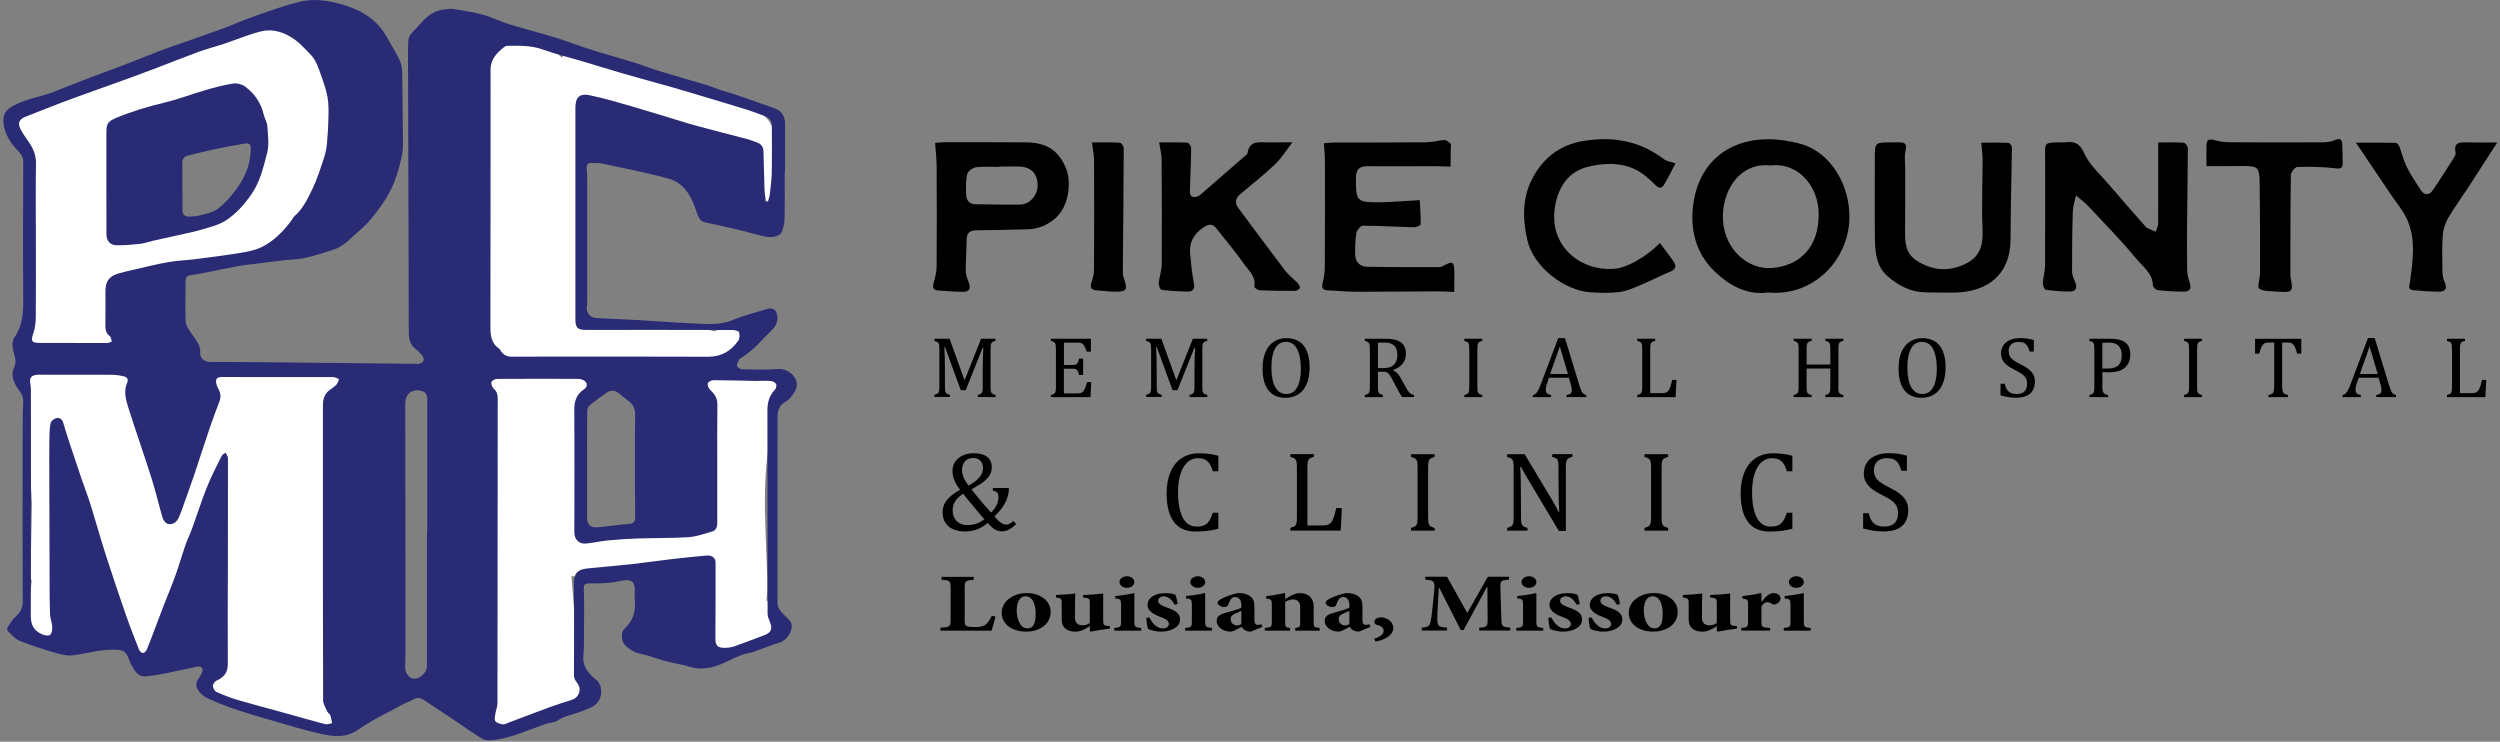 <?xml version="1.0" encoding="UTF-8"?>
<svg width="691px" height="205px" viewBox="0 0 691 205" version="1.1" xmlns="http://www.w3.org/2000/svg" xmlns:xlink="http://www.w3.org/1999/xlink">
    <rect x="0" y="0" width="691" height="205" fill="#808080" stroke="none"/>
    <title>logo-pike-county-memorial-hospital</title>
    <g id="Page-1" stroke="none" stroke-width="1" fill="none" fill-rule="evenodd">
        <g id="logo-pike-county-memorial-hospital" transform="translate(0.937, 0.008)" fill-rule="nonzero">
            <path d="M105.283,131.422 C109.883,114.472 93.453,96.052 75.763,101.902 C74.453,102.332 73.063,102.592 71.773,103.032 C71.373,103.022 69.493,102.882 68.683,102.922 C68.373,102.842 68.063,102.772 67.753,102.682 C58.953,100.492 48.963,103.522 43.003,110.242 C41.293,106.162 39.023,101.872 35.823,99.482 C36.603,94.212 37.383,88.942 38.163,83.682 C38.423,81.922 38.663,80.142 38.923,78.382 C39.553,78.342 40.193,78.262 40.853,78.092 C48.943,75.992 57.053,73.992 65.123,71.832 C71.483,70.122 77.733,67.892 82.843,63.602 C88.333,58.982 91.023,52.302 93.133,45.632 C95.243,38.952 97.043,31.922 96.253,24.872 C95.493,18.042 92.193,10.952 85.853,7.632 C77.943,3.492 69.513,8.372 62.003,11.172 C59.203,12.212 56.393,13.262 53.593,14.302 C47.593,15.302 41.693,16.672 36.013,19.012 C31.803,20.752 27.903,23.292 23.833,25.372 C21.423,26.272 19.023,27.162 16.613,28.062 C15.383,27.722 14.083,27.532 12.743,27.512 C5.243,27.412 0.463,37.622 6.373,42.872 C8.273,44.562 8.003,46.512 7.963,48.992 C7.913,52.672 7.763,56.212 8.343,59.862 C8.473,60.672 8.643,61.472 8.833,62.262 C8.763,63.922 8.693,65.582 8.623,67.232 C8.233,76.202 7.853,85.152 7.463,94.112 C7.373,96.202 7.893,97.902 8.793,99.242 C7.063,100.692 5.953,102.872 6.063,105.752 C6.483,115.912 7.023,126.072 7.723,136.212 C7.793,137.212 7.833,138.252 7.893,139.302 C7.763,145.652 7.643,152.002 7.513,158.352 C7.493,159.202 7.613,159.992 7.813,160.722 C7.473,163.752 7.133,166.782 6.793,169.812 C5.843,178.252 16.923,180.752 22.153,176.172 C24.593,174.042 27.033,171.912 29.473,169.782 C29.983,169.332 30.503,168.882 31.013,168.432 C32.033,170.862 32.733,173.492 33.283,175.662 C34.823,181.732 41.413,183.402 46.503,181.042 C50.493,179.192 53.083,175.492 54.263,171.372 C54.493,171.902 54.733,172.442 54.963,172.962 C55.263,173.812 55.493,174.672 55.623,175.572 C55.873,176.792 56.263,177.972 56.753,179.112 C56.613,179.332 56.473,179.532 56.343,179.742 C52.943,184.792 56.533,191.282 61.723,192.962 C70.193,195.712 78.673,198.442 87.153,201.152 C96.673,204.192 101.493,191.752 95.633,185.982 C101.393,180.152 103.773,171.732 101.913,162.812 C101.593,161.262 101.113,159.872 100.563,158.402 C100.803,159.032 99.913,156.442 99.103,154.192 C99.103,154.182 99.113,154.162 99.113,154.152 C101.113,146.562 103.233,138.992 105.283,131.422 Z M31.933,53.712 C29.913,55.072 28.303,56.622 27.003,58.312 C27.043,57.302 27.093,56.302 27.133,55.292 C27.293,51.502 27.793,47.432 27.583,43.492 C28.943,42.912 30.293,42.272 31.623,41.602 C39.613,38.632 47.593,35.662 55.583,32.682 L58.773,31.492 C61.183,31.102 63.593,30.772 65.993,30.552 C66.303,30.522 67.473,30.602 68.033,30.492 C68.033,30.542 68.033,30.582 68.023,30.632 C67.453,32.142 67.173,33.972 66.783,35.722 C66.883,35.722 66.973,35.712 67.073,35.712 C72.403,35.712 73.363,42.482 69.953,44.932 C69.733,45.722 69.363,46.452 68.803,47.052 C69.813,47.772 70.983,48.312 72.233,48.622 C71.353,49.732 70.263,50.702 68.843,51.492 C68.103,51.902 67.323,52.252 66.543,52.582 C63.743,57.662 58.283,61.382 52.763,62.862 C45.703,64.752 38.993,61.082 39.363,53.212 C39.363,53.142 39.373,53.072 39.383,53.012 C37.083,52.012 34.453,52.012 31.933,53.712 Z" id="Shape" fill="#FFFFFF"></path>
            <g id="Group" transform="translate(257.323, 93.442)" fill="#000000">
                <path d="M16.91,0.77 C16.56,0.86 16.31,0.94 16.16,1.03 C16.01,1.12 15.88,1.22 15.79,1.35 C15.7,1.48 15.63,1.67 15.59,1.93 C15.55,2.19 15.53,2.59 15.53,3.13 L15.53,13.34 C15.53,13.87 15.55,14.25 15.58,14.5 C15.62,14.74 15.67,14.94 15.76,15.08 C15.84,15.22 15.96,15.34 16.13,15.43 C16.29,15.52 16.55,15.62 16.92,15.71 L16.92,16.29 L12,16.29 L12,15.71 C12.45,15.6 12.76,15.47 12.93,15.33 C13.1,15.19 13.22,14.98 13.28,14.7 C13.34,14.42 13.37,13.97 13.37,13.33 L13.37,8.81 C13.37,7.62 13.39,6.42 13.42,5.2 C13.46,3.98 13.5,3.15 13.54,2.7 L13.34,2.7 L8.66,14.4 L7.3,14.4 L2.96,2.51 L2.76,2.51 C2.8,2.99 2.84,3.86 2.87,5.12 C2.91,6.38 2.92,7.67 2.92,9 L2.92,13.32 C2.92,13.85 2.94,14.23 2.97,14.48 C3.01,14.72 3.06,14.92 3.15,15.06 C3.23,15.2 3.35,15.32 3.52,15.41 C3.68,15.5 3.94,15.6 4.31,15.69 L4.31,16.27 L-5.68434189e-14,16.27 L-5.68434189e-14,15.69 C0.49,15.56 0.81,15.42 0.98,15.27 C1.15,15.12 1.25,14.9 1.3,14.61 C1.35,14.33 1.38,13.89 1.38,13.31 L1.38,3.14 C1.38,2.6 1.36,2.2 1.32,1.95 C1.28,1.7 1.22,1.51 1.13,1.37 C1.04,1.23 0.92,1.12 0.77,1.04 C0.62,0.96 0.37,0.87 -5.68434189e-14,0.76 L-5.68434189e-14,0.18 L4.21,0.18 L8.35,11.67 L12.91,0.18 L16.9,0.18 L16.9,0.77 L16.91,0.77 Z" id="Path"></path>
                <path d="M43.26,0.19 L43.26,3.76 L42.1,3.76 C41.98,3.37 41.86,3.04 41.73,2.74 C41.6,2.45 41.47,2.21 41.34,2.01 C41.21,1.81 41.06,1.66 40.9,1.54 C40.74,1.42 40.55,1.34 40.33,1.3 C40.11,1.26 39.85,1.24 39.54,1.24 L35.81,1.24 L35.81,7.43 L38.34,7.43 C38.69,7.43 38.96,7.38 39.15,7.28 C39.35,7.18 39.51,7.01 39.64,6.78 C39.77,6.54 39.89,6.17 40.01,5.67 L41.12,5.67 L41.12,10.2 L40.01,10.2 C39.9,9.73 39.78,9.37 39.64,9.13 C39.51,8.89 39.35,8.72 39.16,8.62 C38.97,8.52 38.7,8.47 38.33,8.47 L35.8,8.47 L35.8,15.28 L39.47,15.28 C39.86,15.28 40.17,15.25 40.41,15.18 C40.65,15.11 40.86,15 41.03,14.84 C41.2,14.68 41.36,14.47 41.49,14.21 C41.62,13.95 41.74,13.68 41.83,13.4 C41.92,13.12 42.04,12.71 42.2,12.18 L43.37,12.18 L43.15,16.32 L32.22,16.32 L32.22,15.74 C32.71,15.61 33.03,15.47 33.2,15.32 C33.37,15.17 33.47,14.95 33.52,14.66 C33.57,14.38 33.6,13.94 33.6,13.36 L33.6,3.14 C33.6,2.6 33.58,2.2 33.54,1.95 C33.5,1.7 33.44,1.51 33.35,1.37 C33.26,1.23 33.14,1.12 32.99,1.04 C32.84,0.96 32.59,0.87 32.22,0.76 L32.22,0.18 L43.26,0.18 L43.26,0.19 Z" id="Path"></path>
                <path d="M75.44,0.77 C75.09,0.86 74.84,0.94 74.69,1.03 C74.54,1.12 74.41,1.22 74.32,1.35 C74.23,1.48 74.16,1.67 74.12,1.93 C74.08,2.19 74.06,2.59 74.06,3.13 L74.06,13.34 C74.06,13.87 74.08,14.25 74.11,14.5 C74.15,14.74 74.2,14.94 74.29,15.08 C74.37,15.22 74.49,15.34 74.66,15.43 C74.82,15.52 75.08,15.62 75.45,15.71 L75.45,16.29 L70.53,16.29 L70.53,15.71 C70.98,15.6 71.29,15.47 71.46,15.33 C71.63,15.19 71.75,14.98 71.81,14.7 C71.87,14.42 71.9,13.97 71.9,13.33 L71.9,8.81 C71.9,7.62 71.92,6.42 71.95,5.2 C71.99,3.98 72.03,3.15 72.07,2.7 L71.87,2.7 L67.19,14.4 L65.83,14.4 L61.49,2.51 L61.29,2.51 C61.33,2.99 61.37,3.86 61.4,5.12 C61.43,6.38 61.45,7.67 61.45,9 L61.45,13.32 C61.45,13.85 61.47,14.23 61.5,14.48 C61.54,14.72 61.59,14.92 61.68,15.06 C61.76,15.2 61.88,15.32 62.05,15.41 C62.21,15.5 62.47,15.6 62.84,15.69 L62.84,16.27 L58.53,16.27 L58.53,15.69 C59.02,15.56 59.34,15.42 59.51,15.27 C59.68,15.12 59.78,14.9 59.83,14.61 C59.88,14.33 59.91,13.89 59.91,13.31 L59.91,3.14 C59.91,2.6 59.89,2.2 59.85,1.95 C59.81,1.7 59.75,1.51 59.66,1.37 C59.57,1.23 59.45,1.12 59.3,1.04 C59.15,0.96 58.9,0.87 58.53,0.76 L58.53,0.18 L62.74,0.18 L66.88,11.67 L71.44,0.18 L75.43,0.18 L75.43,0.77 L75.44,0.77 Z" id="Path"></path>
                <path d="M97.04,16.5 C96.1,16.5 95.24,16.34 94.46,16.03 C93.68,15.72 93.02,15.24 92.46,14.58 C91.91,13.92 91.48,13.08 91.17,12.06 C90.87,11.04 90.72,9.81 90.72,8.39 C90.72,6.63 90.99,5.13 91.52,3.87 C92.05,2.61 92.82,1.65 93.82,1 C94.82,0.35 95.97,0.01 97.29,0.01 C98.69,0.01 99.87,0.32 100.83,0.94 C101.79,1.56 102.51,2.47 102.99,3.67 C103.47,4.87 103.72,6.33 103.72,8.06 C103.72,9.9 103.44,11.46 102.89,12.72 C102.34,13.99 101.56,14.94 100.56,15.57 C99.56,16.2 98.38,16.5 97.04,16.5 Z M93.16,8.05 C93.16,10.47 93.51,12.3 94.22,13.56 C94.93,14.82 95.95,15.45 97.31,15.45 C98.17,15.45 98.9,15.18 99.49,14.63 C100.08,14.08 100.54,13.28 100.84,12.23 C101.14,11.18 101.29,9.94 101.29,8.53 C101.29,6.81 101.12,5.39 100.76,4.26 C100.41,3.13 99.93,2.31 99.33,1.8 C98.72,1.29 98.02,1.03 97.22,1.03 C96.51,1.03 95.9,1.2 95.4,1.53 C94.89,1.86 94.47,2.33 94.14,2.94 C93.81,3.55 93.56,4.29 93.41,5.15 C93.23,6.03 93.16,6.99 93.16,8.05 Z" id="Shape"></path>
                <path d="M122.6,9.31 L122.6,13.32 C122.6,13.89 122.62,14.3 122.66,14.55 C122.7,14.81 122.77,15 122.85,15.13 C122.94,15.26 123.05,15.37 123.2,15.45 C123.35,15.53 123.6,15.62 123.97,15.73 L123.97,16.31 L118.99,16.31 L118.99,15.73 C119.48,15.6 119.8,15.46 119.97,15.31 C120.14,15.16 120.24,14.94 120.29,14.65 C120.34,14.37 120.37,13.93 120.37,13.35 L120.37,3.14 C120.37,2.6 120.35,2.2 120.31,1.95 C120.27,1.7 120.21,1.51 120.12,1.37 C120.03,1.23 119.91,1.12 119.76,1.04 C119.61,0.96 119.36,0.87 118.99,0.76 L118.99,0.18 L124.83,0.18 C126.67,0.18 128.05,0.51 128.96,1.18 C129.87,1.85 130.33,2.89 130.33,4.3 C130.33,5.38 130.03,6.3 129.44,7.05 C128.85,7.81 127.95,8.4 126.77,8.82 L126.77,8.91 C127.25,9.11 127.66,9.39 128,9.75 C128.34,10.12 128.72,10.69 129.14,11.46 L130.2,13.4 C130.51,13.97 130.77,14.4 130.99,14.7 C131.21,15 131.44,15.23 131.66,15.38 C131.89,15.54 132.19,15.65 132.57,15.71 L132.57,16.29 L129.3,16.29 C129,15.87 128.72,15.42 128.45,14.94 C128.18,14.46 127.92,13.97 127.66,13.48 L126.62,11.51 C126.3,10.91 126.05,10.47 125.85,10.19 C125.65,9.91 125.46,9.71 125.3,9.59 C125.13,9.48 124.95,9.4 124.76,9.35 C124.57,9.31 124.28,9.29 123.89,9.29 L122.6,9.29 L122.6,9.31 Z M122.6,1.28 L122.6,8.29 L123.93,8.29 C124.61,8.29 125.17,8.24 125.59,8.14 C126.01,8.04 126.41,7.85 126.77,7.58 C127.13,7.3 127.42,6.92 127.64,6.43 C127.86,5.94 127.96,5.33 127.96,4.62 C127.96,3.87 127.83,3.25 127.58,2.75 C127.32,2.25 126.94,1.88 126.42,1.62 C125.9,1.36 125.2,1.23 124.32,1.23 C123.61,1.23 123.04,1.25 122.6,1.28 Z" id="Shape"></path>
                <path d="M150.07,13.36 C150.07,13.89 150.09,14.27 150.12,14.52 C150.16,14.76 150.21,14.96 150.3,15.1 C150.38,15.24 150.5,15.36 150.67,15.45 C150.83,15.54 151.09,15.64 151.46,15.73 L151.46,16.31 L146.48,16.31 L146.48,15.73 C146.97,15.6 147.29,15.46 147.46,15.31 C147.63,15.16 147.73,14.94 147.78,14.65 C147.83,14.37 147.86,13.93 147.86,13.35 L147.86,3.14 C147.86,2.6 147.84,2.2 147.8,1.95 C147.76,1.7 147.7,1.51 147.61,1.37 C147.52,1.23 147.4,1.12 147.25,1.04 C147.1,0.96 146.85,0.87 146.48,0.76 L146.48,0.18 L151.46,0.18 L151.46,0.76 C151.11,0.85 150.86,0.93 150.71,1.02 C150.56,1.11 150.43,1.21 150.34,1.34 C150.25,1.47 150.18,1.66 150.14,1.92 C150.1,2.18 150.08,2.58 150.08,3.12 L150.08,13.36 L150.07,13.36 Z" id="Path"></path>
                <path d="M174.73,16.31 L174.73,15.73 C175.12,15.65 175.42,15.56 175.61,15.47 C175.8,15.38 175.95,15.24 176.04,15.07 C176.13,14.9 176.18,14.67 176.18,14.39 C176.18,14.12 176.15,13.83 176.09,13.52 C176.03,13.21 175.94,12.86 175.82,12.48 L175.38,10.96 L169.88,10.96 L169.48,12.12 C169.28,12.7 169.14,13.14 169.08,13.44 C169.02,13.74 168.99,14.01 168.99,14.25 C168.99,14.72 169.11,15.07 169.35,15.29 C169.59,15.51 169.96,15.66 170.45,15.73 L170.45,16.31 L165.41,16.31 L165.41,15.73 C165.85,15.66 166.23,15.4 166.56,14.96 C166.89,14.52 167.2,13.89 167.51,13.07 L172.43,0 L174.3,0 L178.31,13.16 C178.5,13.77 178.67,14.24 178.81,14.56 C178.96,14.88 179.13,15.13 179.34,15.32 C179.55,15.51 179.82,15.64 180.18,15.72 L180.18,16.3 L174.73,16.3 L174.73,16.31 Z M170.19,9.93 L175.12,9.93 L172.88,2.31 L170.19,9.93 Z" id="Shape"></path>
                <path d="M197.86,15.22 L200.95,15.22 C201.29,15.22 201.57,15.2 201.8,15.16 C202.03,15.12 202.22,15.06 202.38,14.98 C202.54,14.9 202.69,14.78 202.82,14.64 C202.95,14.49 203.07,14.3 203.19,14.07 C203.31,13.83 203.42,13.54 203.53,13.18 C203.64,12.82 203.77,12.29 203.93,11.57 L205.12,11.57 L204.88,16.32 L194.27,16.32 L194.27,15.74 C194.76,15.61 195.08,15.47 195.25,15.32 C195.42,15.17 195.52,14.95 195.57,14.66 C195.62,14.38 195.65,13.94 195.65,13.36 L195.65,3.14 C195.65,2.6 195.63,2.2 195.59,1.95 C195.55,1.7 195.49,1.51 195.4,1.37 C195.31,1.23 195.19,1.12 195.04,1.04 C194.89,0.96 194.64,0.87 194.27,0.76 L194.27,0.18 L199.24,0.18 L199.24,0.76 C198.89,0.85 198.65,0.94 198.5,1.01 C198.35,1.08 198.23,1.18 198.14,1.31 C198.05,1.44 197.97,1.63 197.93,1.89 C197.88,2.15 197.86,2.56 197.86,3.13 L197.86,15.22 L197.86,15.22 Z" id="Path"></path>
                <path d="M249.84,13.36 C249.84,13.82 249.85,14.16 249.88,14.39 C249.91,14.62 249.94,14.8 250,14.94 C250.06,15.08 250.12,15.19 250.2,15.28 C250.28,15.37 250.39,15.45 250.54,15.52 C250.69,15.59 250.91,15.67 251.22,15.74 L251.22,16.32 L246.27,16.32 L246.27,15.74 C246.7,15.63 247.01,15.51 247.18,15.37 C247.35,15.24 247.47,15.03 247.54,14.76 C247.61,14.49 247.64,14.02 247.64,13.37 L247.64,8.42 L241.08,8.42 L241.08,13.37 C241.08,13.9 241.1,14.28 241.13,14.53 C241.17,14.77 241.22,14.97 241.31,15.11 C241.39,15.25 241.51,15.37 241.68,15.46 C241.84,15.55 242.1,15.65 242.47,15.74 L242.47,16.32 L237.5,16.32 L237.5,15.74 C237.99,15.61 238.31,15.47 238.48,15.32 C238.65,15.17 238.75,14.95 238.8,14.66 C238.85,14.38 238.88,13.94 238.88,13.36 L238.88,3.14 C238.88,2.6 238.86,2.2 238.82,1.95 C238.78,1.7 238.72,1.51 238.63,1.37 C238.54,1.23 238.42,1.12 238.27,1.04 C238.12,0.96 237.87,0.87 237.5,0.76 L237.5,0.18 L242.47,0.18 L242.47,0.76 C242.12,0.85 241.87,0.93 241.72,1.02 C241.57,1.11 241.44,1.21 241.35,1.34 C241.26,1.47 241.19,1.66 241.15,1.92 C241.11,2.18 241.09,2.58 241.09,3.12 L241.09,7.3 L247.65,7.3 L247.65,3.12 C247.65,2.44 247.62,1.97 247.55,1.72 C247.48,1.47 247.37,1.27 247.21,1.14 C247.05,1.01 246.74,0.88 246.28,0.75 L246.28,0.17 L251.23,0.17 L251.23,0.75 C250.79,0.86 250.48,0.98 250.31,1.12 C250.14,1.26 250.02,1.46 249.96,1.74 C249.9,2.02 249.87,2.48 249.87,3.12 L249.87,13.36 L249.84,13.36 Z" id="Path"></path>
                <path d="M272.82,16.5 C271.88,16.5 271.02,16.34 270.24,16.03 C269.46,15.72 268.8,15.24 268.24,14.58 C267.69,13.92 267.26,13.08 266.95,12.06 C266.65,11.04 266.5,9.81 266.5,8.39 C266.5,6.63 266.77,5.13 267.3,3.87 C267.83,2.61 268.6,1.65 269.6,1 C270.6,0.35 271.75,0.01 273.07,0.01 C274.47,0.01 275.65,0.32 276.61,0.94 C277.57,1.56 278.29,2.47 278.77,3.67 C279.25,4.87 279.5,6.33 279.5,8.06 C279.5,9.9 279.22,11.46 278.67,12.72 C278.12,13.99 277.34,14.94 276.34,15.57 C275.34,16.2 274.16,16.5 272.82,16.5 Z M268.94,8.05 C268.94,10.47 269.29,12.3 270,13.56 C270.71,14.82 271.73,15.45 273.09,15.45 C273.95,15.45 274.68,15.18 275.27,14.63 C275.87,14.08 276.32,13.28 276.62,12.23 C276.92,11.18 277.07,9.94 277.07,8.53 C277.07,6.81 276.9,5.39 276.54,4.26 C276.19,3.13 275.71,2.31 275.11,1.8 C274.5,1.29 273.8,1.03 273,1.03 C272.29,1.03 271.68,1.2 271.18,1.53 C270.67,1.86 270.25,2.33 269.92,2.94 C269.59,3.55 269.34,4.29 269.19,5.15 C269.02,6.03 268.94,6.99 268.94,8.05 Z" id="Shape"></path>
                <path d="M295.86,12.64 C296.02,13.33 296.23,13.88 296.5,14.28 C296.77,14.68 297.11,14.98 297.54,15.17 C297.97,15.36 298.51,15.46 299.18,15.46 C300.1,15.46 300.81,15.22 301.3,14.74 C301.79,14.26 302.04,13.56 302.04,12.64 C302.04,12.05 301.94,11.55 301.73,11.15 C301.53,10.75 301.19,10.37 300.73,10.02 C300.27,9.67 299.56,9.25 298.6,8.78 C297.68,8.32 296.95,7.88 296.42,7.44 C295.89,7 295.48,6.53 295.22,6.02 C294.96,5.51 294.82,4.95 294.82,4.34 C294.82,3.46 295.03,2.69 295.44,2.04 C295.85,1.39 296.46,0.89 297.26,0.53 C298.06,0.18 298.97,2.84217094e-14 300,2.84217094e-14 C300.6,2.84217094e-14 301.18,0.03 301.75,0.09 C302.32,0.15 303.03,0.29 303.89,0.52 L303.89,3.71 L302.72,3.71 C302.54,3.02 302.31,2.48 302.04,2.09 C301.76,1.7 301.44,1.43 301.07,1.28 C300.7,1.13 300.22,1.05 299.63,1.05 C299.12,1.05 298.66,1.14 298.25,1.33 C297.85,1.52 297.52,1.8 297.29,2.19 C297.05,2.57 296.94,3.03 296.94,3.55 C296.94,4.11 297.04,4.58 297.24,4.97 C297.44,5.36 297.75,5.71 298.18,6.04 C298.61,6.37 299.23,6.74 300.07,7.15 C301.08,7.65 301.86,8.12 302.41,8.55 C302.96,8.98 303.4,9.48 303.71,10.03 C304.02,10.58 304.18,11.23 304.18,11.97 C304.18,12.8 304.05,13.5 303.79,14.07 C303.53,14.64 303.17,15.11 302.71,15.46 C302.25,15.82 301.7,16.08 301.06,16.24 C300.42,16.4 299.72,16.48 298.95,16.48 C297.71,16.48 296.29,16.27 294.68,15.85 L294.68,12.62 L295.86,12.62 L295.86,12.64 Z" id="Path"></path>
                <path d="M322.82,13.32 C322.82,13.78 322.85,14.15 322.9,14.43 C322.95,14.71 323.03,14.92 323.14,15.09 C323.25,15.25 323.39,15.38 323.57,15.47 C323.75,15.56 324.03,15.65 324.42,15.74 L324.42,16.32 L319.24,16.32 L319.24,15.74 C319.73,15.61 320.05,15.47 320.22,15.32 C320.39,15.17 320.49,14.95 320.54,14.66 C320.59,14.37 320.62,13.94 320.62,13.36 L320.62,3.14 C320.62,2.6 320.6,2.2 320.56,1.95 C320.52,1.7 320.46,1.51 320.37,1.37 C320.28,1.23 320.16,1.12 320.01,1.04 C319.86,0.96 319.61,0.87 319.24,0.76 L319.24,0.18 L325.1,0.18 C326.94,0.18 328.31,0.53 329.21,1.24 C330.11,1.95 330.56,3.02 330.56,4.46 C330.56,5.28 330.42,6.01 330.14,6.67 C329.86,7.32 329.46,7.86 328.94,8.28 C328.42,8.7 327.81,9 327.1,9.18 C326.39,9.36 325.65,9.45 324.87,9.45 C324,9.45 323.32,9.43 322.84,9.4 L322.84,13.32 L322.82,13.32 Z M322.82,8.42 L324.19,8.42 C325.08,8.42 325.81,8.3 326.39,8.07 C326.97,7.84 327.41,7.45 327.72,6.91 C328.03,6.37 328.18,5.66 328.18,4.77 C328.18,4.09 328.09,3.53 327.91,3.08 C327.73,2.63 327.48,2.26 327.16,1.99 C326.84,1.72 326.46,1.52 326.02,1.41 C325.58,1.3 325.1,1.24 324.58,1.24 C323.8,1.24 323.21,1.26 322.82,1.29 L322.82,8.42 L322.82,8.42 Z" id="Shape"></path>
                <path d="M349.01,13.36 C349.01,13.89 349.03,14.27 349.06,14.52 C349.1,14.76 349.15,14.96 349.24,15.1 C349.32,15.24 349.44,15.36 349.61,15.45 C349.77,15.54 350.03,15.64 350.4,15.73 L350.4,16.31 L345.42,16.31 L345.42,15.73 C345.91,15.6 346.23,15.46 346.4,15.31 C346.57,15.16 346.67,14.94 346.72,14.65 C346.77,14.36 346.8,13.93 346.8,13.35 L346.8,3.14 C346.8,2.6 346.78,2.2 346.74,1.95 C346.7,1.7 346.64,1.51 346.55,1.37 C346.46,1.23 346.34,1.12 346.19,1.04 C346.04,0.96 345.79,0.87 345.42,0.76 L345.42,0.18 L350.4,0.18 L350.4,0.76 C350.05,0.85 349.8,0.93 349.65,1.02 C349.5,1.11 349.37,1.21 349.28,1.34 C349.19,1.47 349.12,1.66 349.08,1.92 C349.04,2.18 349.02,2.58 349.02,3.12 L349.02,13.36 L349.01,13.36 Z" id="Path"></path>
                <path d="M365.05,0.19 L377.82,0.19 L377.82,4.3 L376.66,4.3 C376.49,3.62 376.32,3.09 376.15,2.69 C375.98,2.3 375.8,2 375.61,1.79 C375.42,1.59 375.22,1.44 375,1.35 C374.78,1.26 374.46,1.22 374.03,1.22 L372.53,1.22 L372.53,13.31 C372.53,13.77 372.56,14.14 372.61,14.42 C372.66,14.7 372.74,14.91 372.85,15.08 C372.96,15.24 373.1,15.37 373.28,15.46 C373.46,15.55 373.74,15.64 374.13,15.73 L374.13,16.31 L368.74,16.31 L368.74,15.73 C368.98,15.67 369.19,15.62 369.37,15.55 C369.55,15.49 369.7,15.41 369.81,15.32 C369.92,15.23 370.02,15.11 370.09,14.97 C370.16,14.83 370.22,14.64 370.27,14.39 C370.31,14.15 370.33,13.79 370.33,13.32 L370.33,1.23 L368.84,1.23 C368.47,1.23 368.16,1.27 367.92,1.34 C367.68,1.41 367.46,1.56 367.25,1.78 C367.05,2 366.86,2.32 366.69,2.74 C366.52,3.15 366.36,3.68 366.21,4.3 L365.04,4.3 L365.04,0.19 L365.05,0.19 Z" id="Path"></path>
                <path d="M398.54,16.31 L398.54,15.73 C398.93,15.65 399.23,15.56 399.42,15.47 C399.61,15.38 399.76,15.24 399.85,15.07 C399.94,14.9 399.99,14.67 399.99,14.39 C399.99,14.12 399.96,13.83 399.9,13.52 C399.84,13.21 399.75,12.86 399.63,12.48 L399.19,10.96 L393.69,10.96 L393.29,12.12 C393.09,12.7 392.95,13.14 392.89,13.44 C392.83,13.74 392.8,14.01 392.8,14.25 C392.8,14.72 392.92,15.07 393.16,15.29 C393.4,15.51 393.77,15.66 394.26,15.73 L394.26,16.31 L389.22,16.31 L389.22,15.73 C389.66,15.66 390.04,15.4 390.37,14.96 C390.7,14.52 391.01,13.89 391.32,13.07 L396.24,0 L398.11,0 L402.12,13.16 C402.31,13.77 402.48,14.24 402.62,14.56 C402.76,14.88 402.94,15.13 403.15,15.32 C403.35,15.5 403.63,15.64 403.99,15.72 L403.99,16.3 L398.54,16.3 L398.54,16.31 Z M394.01,9.93 L398.94,9.93 L396.7,2.31 L394.01,9.93 Z" id="Shape"></path>
                <path d="M421.68,15.22 L424.77,15.22 C425.11,15.22 425.39,15.2 425.62,15.16 C425.85,15.12 426.04,15.06 426.2,14.98 C426.36,14.9 426.51,14.78 426.64,14.64 C426.77,14.49 426.89,14.3 427.01,14.07 C427.13,13.83 427.24,13.54 427.35,13.18 C427.46,12.82 427.59,12.29 427.75,11.57 L428.94,11.57 L428.7,16.32 L418.09,16.32 L418.09,15.74 C418.58,15.61 418.9,15.47 419.07,15.32 C419.24,15.17 419.34,14.95 419.39,14.66 C419.44,14.38 419.47,13.94 419.47,13.36 L419.47,3.14 C419.47,2.6 419.45,2.2 419.41,1.95 C419.37,1.7 419.31,1.51 419.22,1.37 C419.13,1.23 419.01,1.12 418.86,1.04 C418.71,0.96 418.46,0.87 418.09,0.76 L418.09,0.18 L423.06,0.18 L423.06,0.76 C422.71,0.85 422.47,0.94 422.32,1.01 C422.17,1.08 422.05,1.18 421.96,1.31 C421.87,1.44 421.79,1.63 421.75,1.89 C421.7,2.15 421.68,2.56 421.68,3.13 L421.68,15.22 L421.68,15.22 Z" id="Path"></path>
            </g>
            <g id="Group" transform="translate(259.593, 125.252)" fill="#000000">
                <path d="M12.48,19.29 C11.43,20.14 10.41,20.74 9.42,21.1 C8.43,21.46 7.34,21.64 6.14,21.64 C4.89,21.64 3.8,21.43 2.87,21 C1.94,20.57 1.23,19.96 0.74,19.18 C0.25,18.39 -5.68434189e-14,17.47 -5.68434189e-14,16.41 C-5.68434189e-14,15.56 0.16,14.8 0.47,14.11 C0.79,13.42 1.29,12.76 1.99,12.11 C2.69,11.46 3.63,10.79 4.83,10.1 C4.08,9.11 3.54,8.21 3.22,7.4 C2.9,6.59 2.74,5.76 2.74,4.91 C2.74,3.95 2.99,3.1 3.48,2.36 C3.98,1.62 4.68,1.05 5.59,0.63 C6.5,0.21 7.52,0.01 8.63,0.01 C9.32,0.01 9.97,0.08 10.57,0.22 C11.17,0.36 11.7,0.58 12.15,0.89 C12.6,1.2 12.95,1.6 13.21,2.1 C13.47,2.6 13.6,3.2 13.6,3.91 C13.6,4.25 13.56,4.58 13.49,4.89 C13.42,5.21 13.31,5.5 13.17,5.79 C13.02,6.07 12.84,6.36 12.6,6.66 C12.37,6.96 12.05,7.28 11.64,7.64 C11.23,8 10.71,8.36 10.08,8.75 C9.45,9.14 8.75,9.56 7.99,9.99 C8.51,10.68 9.28,11.64 10.31,12.87 C11.34,14.1 12.38,15.29 13.42,16.43 C14.11,15.72 14.63,15.01 14.96,14.29 C15.3,13.58 15.46,12.84 15.46,12.09 C15.46,11.55 15.34,11.15 15.09,10.88 C14.84,10.61 14.45,10.45 13.9,10.38 L13.9,9.62 L18.31,9.62 L18.31,10.38 C18.31,10.53 18.26,10.83 18.16,11.29 C18.1,11.59 18.02,11.89 17.93,12.19 C17.84,12.48 17.73,12.77 17.61,13.06 C17.49,13.35 17.35,13.63 17.19,13.91 C17.04,14.21 16.86,14.5 16.66,14.79 C16.46,15.08 16.25,15.37 16.02,15.66 C15.78,15.96 15.52,16.26 15.23,16.56 C14.95,16.86 14.65,17.16 14.33,17.46 C14.84,18.05 15.28,18.51 15.65,18.84 C16.02,19.17 16.36,19.41 16.66,19.54 C16.95,19.68 17.26,19.75 17.58,19.75 C17.89,19.75 18.19,19.68 18.47,19.53 C18.75,19.39 19.13,19.11 19.61,18.71 L20.32,19.59 C19.7,20.23 19.05,20.73 18.38,21.08 C17.7,21.44 17.06,21.61 16.44,21.61 C15.93,21.61 15.49,21.54 15.12,21.41 C14.74,21.28 14.36,21.05 13.97,20.74 C13.61,20.47 13.1,19.97 12.48,19.29 Z M5.7,11.21 C4.69,11.87 3.95,12.57 3.49,13.29 C3.03,14.02 2.79,14.85 2.79,15.78 C2.79,16.64 2.96,17.38 3.32,18 C3.67,18.62 4.15,19.09 4.76,19.4 C5.37,19.71 6.06,19.87 6.82,19.87 C7.72,19.87 8.53,19.75 9.25,19.51 C9.97,19.27 10.74,18.85 11.56,18.26 C11.23,17.89 10.75,17.34 10.13,16.62 L7.58,13.57 C7.16,13.05 6.78,12.59 6.45,12.18 L5.7,11.21 Z M7.16,8.95 C8.48,8.25 9.48,7.49 10.16,6.69 C10.84,5.88 11.17,5.04 11.17,4.17 C11.17,3.58 11.06,3.07 10.84,2.64 C10.62,2.21 10.3,1.89 9.89,1.66 C9.48,1.44 9.01,1.33 8.48,1.33 C7.87,1.33 7.33,1.46 6.86,1.73 C6.39,1.99 6.02,2.37 5.76,2.88 C5.5,3.38 5.37,3.97 5.37,4.65 C5.37,5.28 5.5,5.93 5.76,6.59 C6.02,7.24 6.49,8.03 7.16,8.95 Z" id="Shape"></path>
                <path d="M76.22,0.71 L76.22,5 L74.69,5 C74.44,4.1 74.13,3.39 73.75,2.86 C73.37,2.33 72.92,1.95 72.42,1.72 C71.91,1.49 71.31,1.38 70.59,1.38 C69.53,1.38 68.58,1.73 67.75,2.44 C66.92,3.15 66.27,4.21 65.79,5.63 C65.32,7.05 65.08,8.77 65.08,10.78 C65.08,12.8 65.28,14.53 65.67,15.96 C66.06,17.39 66.64,18.47 67.4,19.2 C68.16,19.93 69.1,20.29 70.22,20.29 C71.07,20.29 71.76,20.17 72.3,19.93 C72.84,19.69 73.29,19.3 73.65,18.78 C74.02,18.25 74.36,17.48 74.69,16.46 L76.22,16.46 L76.22,20.89 C75.25,21.15 74.26,21.34 73.24,21.47 C72.22,21.6 71.11,21.66 69.89,21.66 C67.27,21.66 65.29,20.77 63.94,19 C62.6,17.22 61.93,14.58 61.93,11.06 C61.93,8.85 62.28,6.92 62.97,5.25 C63.67,3.59 64.69,2.3 66.04,1.39 C67.39,0.48 69.01,0.03 70.89,0.03 C71.83,0.03 72.7,0.08 73.49,0.18 C74.29,0.26 75.2,0.44 76.22,0.71 Z" id="Path"></path>
                <path d="M100.84,19.97 L104.9,19.97 C105.34,19.97 105.72,19.95 106.01,19.89 C106.31,19.84 106.56,19.76 106.78,19.65 C106.99,19.54 107.18,19.39 107.35,19.2 C107.52,19.01 107.68,18.76 107.84,18.45 C107.99,18.14 108.14,17.75 108.28,17.28 C108.42,16.81 108.59,16.11 108.8,15.17 L110.36,15.17 L110.05,21.39 L96.13,21.39 L96.13,20.63 C96.77,20.47 97.2,20.28 97.41,20.08 C97.63,19.88 97.77,19.59 97.84,19.22 C97.91,18.85 97.94,18.28 97.94,17.52 L97.94,4.13 C97.94,3.42 97.91,2.9 97.86,2.57 C97.81,2.24 97.72,1.99 97.6,1.81 C97.48,1.63 97.32,1.49 97.13,1.38 C96.94,1.27 96.6,1.15 96.12,1.02 L96.12,0.26 L102.64,0.26 L102.64,1.02 C102.19,1.14 101.86,1.25 101.67,1.35 C101.48,1.45 101.32,1.58 101.2,1.74 C101.08,1.91 100.98,2.16 100.92,2.5 C100.86,2.84 100.83,3.38 100.83,4.13 L100.83,19.97 L100.84,19.97 Z" id="Path"></path>
                <path d="M134.2,17.53 C134.2,18.22 134.22,18.73 134.27,19.05 C134.32,19.37 134.39,19.62 134.5,19.81 C134.61,20 134.77,20.15 134.98,20.28 C135.19,20.41 135.53,20.53 136.01,20.65 L136.01,21.41 L129.48,21.41 L129.48,20.65 C130.12,20.49 130.55,20.3 130.76,20.1 C130.98,19.9 131.12,19.61 131.19,19.24 C131.26,18.87 131.29,18.3 131.29,17.54 L131.29,4.15 C131.29,3.44 131.26,2.92 131.21,2.59 C131.16,2.26 131.07,2.01 130.95,1.83 C130.83,1.65 130.67,1.51 130.48,1.4 C130.28,1.29 129.95,1.17 129.47,1.04 L129.47,0.28 L136,0.28 L136,1.04 C135.55,1.15 135.22,1.27 135.02,1.38 C134.82,1.49 134.66,1.64 134.54,1.81 C134.42,1.98 134.33,2.24 134.28,2.58 C134.22,2.92 134.19,3.45 134.19,4.16 L134.19,17.53 L134.2,17.53 Z" id="Path"></path>
                <path d="M168.52,13.02 C168.89,13.64 169.2,14.18 169.46,14.65 C169.71,15.11 169.97,15.64 170.24,16.21 L170.44,16.21 C170.39,15.58 170.34,14.33 170.3,12.45 C170.26,10.58 170.24,8.89 170.24,7.38 L170.24,4.13 C170.24,3.42 170.22,2.9 170.18,2.57 C170.14,2.24 170.06,1.99 169.96,1.81 C169.85,1.63 169.7,1.49 169.51,1.38 C169.32,1.27 168.99,1.15 168.51,1.02 L168.51,0.26 L174.08,0.26 L174.08,1.02 C173.62,1.14 173.29,1.26 173.1,1.36 C172.91,1.46 172.75,1.6 172.63,1.76 C172.51,1.93 172.42,2.17 172.36,2.5 C172.3,2.83 172.27,3.37 172.27,4.13 L172.27,21.49 L170.33,21.49 L161.71,7.03 C161.17,6.13 160.79,5.48 160.56,5.06 C160.33,4.64 160.12,4.24 159.92,3.84 L159.66,3.84 C159.73,4.63 159.78,6.07 159.82,8.15 C159.85,10.23 159.87,12.3 159.87,14.37 L159.87,17.53 C159.87,18.22 159.89,18.73 159.94,19.05 C159.99,19.37 160.06,19.62 160.17,19.81 C160.28,20 160.44,20.15 160.65,20.28 C160.86,20.41 161.2,20.53 161.68,20.65 L161.68,21.41 L156.03,21.41 L156.03,20.65 C156.67,20.49 157.1,20.3 157.32,20.1 C157.54,19.9 157.68,19.61 157.75,19.24 C157.82,18.87 157.85,18.3 157.85,17.54 L157.85,4.15 C157.85,3.44 157.82,2.92 157.77,2.59 C157.72,2.26 157.63,2.01 157.51,1.83 C157.39,1.65 157.23,1.51 157.04,1.4 C156.85,1.29 156.51,1.17 156.03,1.04 L156.03,0.28 L160.88,0.28 L168.52,13.02 Z" id="Path"></path>
                <path d="M198.73,17.53 C198.73,18.22 198.75,18.73 198.8,19.05 C198.85,19.37 198.92,19.62 199.03,19.81 C199.14,20 199.3,20.15 199.51,20.28 C199.72,20.4 200.06,20.53 200.54,20.65 L200.54,21.41 L194.01,21.41 L194.01,20.65 C194.65,20.49 195.08,20.3 195.29,20.1 C195.51,19.9 195.65,19.61 195.72,19.24 C195.79,18.87 195.82,18.3 195.82,17.54 L195.82,4.15 C195.82,3.44 195.79,2.92 195.74,2.59 C195.69,2.26 195.6,2.01 195.48,1.83 C195.36,1.65 195.2,1.51 195.01,1.4 C194.81,1.29 194.48,1.17 194,1.04 L194,0.28 L200.53,0.28 L200.53,1.04 C200.08,1.15 199.75,1.27 199.55,1.38 C199.35,1.49 199.19,1.64 199.07,1.81 C198.95,1.98 198.86,2.24 198.81,2.58 C198.75,2.92 198.73,3.45 198.73,4.16 L198.73,17.53 Z" id="Path"></path>
                <path d="M234.88,0.71 L234.88,5 L233.35,5 C233.1,4.1 232.79,3.39 232.41,2.86 C232.03,2.33 231.58,1.95 231.08,1.72 C230.57,1.49 229.97,1.38 229.25,1.38 C228.19,1.38 227.24,1.73 226.41,2.44 C225.58,3.15 224.93,4.21 224.45,5.63 C223.98,7.05 223.74,8.77 223.74,10.78 C223.74,12.8 223.94,14.53 224.33,15.96 C224.72,17.39 225.3,18.47 226.06,19.2 C226.82,19.93 227.76,20.29 228.88,20.29 C229.73,20.29 230.42,20.17 230.96,19.93 C231.5,19.69 231.95,19.3 232.31,18.78 C232.68,18.25 233.02,17.48 233.35,16.46 L234.88,16.46 L234.88,20.89 C233.91,21.15 232.92,21.34 231.9,21.47 C230.88,21.6 229.77,21.66 228.55,21.66 C225.93,21.66 223.95,20.77 222.6,19 C221.26,17.22 220.59,14.58 220.59,11.06 C220.59,8.85 220.94,6.92 221.63,5.25 C222.33,3.59 223.35,2.3 224.7,1.39 C226.05,0.48 227.67,0.03 229.55,0.03 C230.49,0.03 231.36,0.08 232.15,0.18 C232.95,0.26 233.86,0.44 234.88,0.71 Z" id="Path"></path>
                <path d="M255.99,16.58 C256.2,17.49 256.48,18.21 256.83,18.73 C257.18,19.26 257.64,19.65 258.19,19.9 C258.75,20.15 259.46,20.28 260.34,20.28 C261.55,20.28 262.47,19.96 263.12,19.34 C263.76,18.71 264.09,17.79 264.09,16.58 C264.09,15.81 263.96,15.16 263.69,14.63 C263.42,14.1 262.98,13.61 262.37,13.14 C261.76,12.67 260.83,12.13 259.58,11.51 C258.37,10.91 257.42,10.32 256.72,9.75 C256.02,9.18 255.49,8.56 255.15,7.88 C254.8,7.21 254.63,6.48 254.63,5.68 C254.63,4.52 254.9,3.52 255.44,2.67 C255.98,1.82 256.78,1.16 257.82,0.7 C258.87,0.23 260.07,0 261.42,0 C262.2,0 262.97,0.04 263.72,0.12 C264.47,0.2 265.41,0.39 266.53,0.68 L266.53,4.86 L265,4.86 C264.76,3.95 264.46,3.24 264.1,2.74 C263.74,2.23 263.31,1.88 262.83,1.68 C262.34,1.48 261.72,1.38 260.94,1.38 C260.27,1.38 259.67,1.5 259.14,1.75 C258.61,2 258.19,2.37 257.88,2.87 C257.57,3.37 257.42,3.97 257.42,4.66 C257.42,5.39 257.55,6.01 257.81,6.52 C258.07,7.03 258.48,7.5 259.04,7.93 C259.6,8.36 260.42,8.85 261.52,9.39 C262.84,10.05 263.87,10.67 264.59,11.23 C265.32,11.8 265.89,12.44 266.29,13.17 C266.7,13.9 266.9,14.75 266.9,15.72 C266.9,16.8 266.73,17.72 266.39,18.47 C266.05,19.22 265.58,19.83 264.97,20.3 C264.37,20.77 263.64,21.11 262.8,21.32 C261.96,21.53 261.04,21.64 260.04,21.64 C258.42,21.64 256.55,21.37 254.44,20.82 L254.44,16.58 L255.99,16.58 L255.99,16.58 Z" id="Path"></path>
            </g>
            <path d="M28.033,36.212 C22.963,36.442 19.273,40.162 19.033,45.212 C18.853,49.062 18.673,52.912 18.493,56.762 C18.273,61.472 22.793,65.972 27.493,65.762 C32.563,65.532 36.253,61.812 36.493,56.762 C36.673,52.912 36.853,49.062 37.033,45.212 C37.253,40.502 32.733,36.002 28.033,36.212 Z" id="Path" fill="#FFFFFF"></path>
            <path d="M67.733,47.882 C67.953,49.652 68.163,51.422 68.173,53.212 C68.203,56.352 70.913,59.362 74.173,59.212 C77.403,59.072 80.203,56.572 80.173,53.212 C80.153,51.422 79.943,49.652 79.733,47.882 C79.533,46.232 79.193,44.862 77.973,43.642 C76.933,42.602 75.223,41.822 73.733,41.882 C72.183,41.952 70.573,42.462 69.493,43.642 C68.493,44.722 67.543,46.342 67.733,47.882 L67.733,47.882 Z" id="Path" fill="#FFFFFF"></path>
            <path d="M212.623,35.562 C211.003,30.052 203.923,29.072 199.243,27.512 C185.633,22.952 171.903,18.762 158.073,14.892 C156.573,14.472 155.213,14.962 154.293,15.892 C151.553,12.952 148.053,10.792 143.943,10.002 C138.413,8.932 132.373,12.452 132.553,18.682 C133.233,43.102 132.803,67.532 131.263,91.922 C130.823,98.862 137.123,101.612 142.393,100.232 C144.193,102.972 147.393,104.332 150.503,104.312 C151.783,104.972 153.153,105.322 154.623,105.332 L155.063,105.332 C156.303,105.382 157.453,105.122 158.533,104.552 C159.243,104.322 159.883,103.972 160.473,103.532 C170.703,105.862 181.093,103.992 191.333,105.722 C196.543,106.602 200.103,102.602 200.663,98.562 C201.363,98.322 202.063,98.082 202.763,97.852 C204.743,97.182 206.253,95.072 205.553,92.932 C204.913,90.972 202.753,89.422 200.633,90.142 C199.243,90.612 197.863,91.082 196.473,91.552 C196.113,91.432 195.723,91.332 195.313,91.262 C184.983,89.512 174.263,91.412 164.083,88.992 C162.663,88.652 161.363,88.702 160.213,89.032 C160.003,88.872 159.803,88.712 159.593,88.552 C159.283,88.372 158.953,88.212 158.633,88.072 C158.203,74.182 158.583,60.272 159.903,46.422 C160.433,40.882 161.323,35.142 160.603,29.582 C168.413,30.632 176.173,32.012 183.753,34.272 C189.133,35.872 195.373,37.752 199.993,41.062 C204.773,44.472 204.013,51.192 205.893,56.242 C207.413,60.342 213.653,59.902 213.753,55.182 C213.903,48.992 214.393,41.562 212.623,35.562 Z" id="Path" fill="#FFFFFF"></path>
            <path d="M198.733,181.432 C203.123,178.202 208.553,176.442 214.003,175.312 C216.653,171.712 214.283,167.262 210.893,165.972 C211.173,163.902 211.203,161.802 211.153,160.112 C210.703,143.552 208.703,126.712 214.803,110.882 C216.223,107.182 212.603,103.272 209.013,103.282 C205.063,103.302 201.133,103.492 197.193,103.862 C193.013,104.252 190.743,107.362 191.403,111.462 C192.893,120.662 194.783,131.892 193.023,141.142 C192.163,145.682 187.383,145.462 183.463,146.092 C178.083,146.952 172.633,147.402 167.183,147.512 C164.533,147.572 161.653,147.352 158.833,147.342 C159.643,134.772 155.713,120.542 162.053,109.192 C164.193,105.342 161.533,100.002 156.873,100.162 C150.103,100.392 136.173,97.952 134.013,106.862 C133.013,110.992 134.453,116.312 135.003,120.592 C133.313,129.682 133.773,139.312 133.713,148.412 C133.663,155.562 133.723,162.722 133.883,169.872 C133.973,173.772 134.093,177.672 134.233,181.572 C134.353,184.602 135.223,188.842 133.963,191.742 C131.643,197.082 136.493,202.952 142.173,199.952 C146.263,197.792 150.443,196.332 154.953,195.342 C157.343,194.812 159.553,192.062 159.353,189.552 C158.573,179.452 157.793,169.342 157.013,159.242 C157.663,159.242 158.503,159.432 159.613,159.472 C170.163,159.832 180.963,159.072 191.303,156.842 C192.093,156.672 192.843,156.452 193.563,156.222 C192.823,160.172 192.393,164.182 192.533,168.192 C192.643,171.442 192.593,175.532 194.483,178.312 C195.643,179.972 197.103,180.962 198.733,181.432 Z" id="Path" fill="#FFFFFF"></path>
            <g id="Group" transform="translate(0, 0)" fill="#292B75">
                <path d="M215.953,47.452 C215.953,51.832 216.013,56.212 215.913,60.592 C215.883,61.822 215.563,63.112 215.073,64.252 C214.843,64.792 213.963,65.232 213.293,65.372 C212.393,65.562 211.383,65.572 210.483,65.382 C208.443,64.952 206.453,64.312 204.423,63.812 C201.913,63.202 199.393,62.642 196.873,62.072 C195.863,61.842 194.843,61.692 193.843,61.432 C192.343,61.042 191.973,59.642 191.563,58.452 C190.553,55.552 189.413,52.742 186.873,50.822 C186.083,50.222 185.123,49.742 184.173,49.472 C181.883,48.802 179.563,48.242 177.233,47.722 C173.213,46.822 169.173,45.962 165.133,45.132 C164.363,44.972 163.533,45.112 162.743,45.032 C161.503,44.912 161.163,45.552 161.233,46.642 C161.293,47.622 161.373,48.602 161.373,49.592 C161.383,60.852 161.383,72.102 161.373,83.362 C161.373,83.872 161.303,84.382 161.243,84.892 C161.083,86.392 162.213,87.812 163.723,87.892 C167.613,88.102 171.503,88.242 175.383,88.462 C180.773,88.772 186.153,89.192 191.543,89.442 C194.953,89.602 198.343,89.822 201.683,88.412 C204.623,87.172 207.783,86.442 210.833,85.452 C211.883,85.112 212.983,85.172 213.503,86.072 C213.943,86.822 214.073,87.962 213.873,88.822 C213.663,89.712 213.043,90.622 212.353,91.282 C209.643,93.902 207.283,96.912 203.973,98.872 C203.693,99.032 203.373,99.252 203.243,99.522 C203.003,100.042 202.673,100.662 202.783,101.142 C202.873,101.522 203.553,102.012 203.993,102.032 C206.383,102.142 208.783,102.152 211.183,102.142 C212.353,102.142 213.533,101.942 214.703,101.982 C216.643,102.042 218.743,103.612 219.203,105.442 C219.383,106.152 219.303,107.092 218.973,107.742 C218.293,109.112 217.403,110.342 215.983,111.162 C214.583,111.972 213.993,113.392 213.983,114.972 C213.963,132.162 213.963,149.352 213.953,166.542 C213.953,168.182 215.053,169.182 216.033,170.202 C217.043,171.252 218.333,172.062 217.813,173.852 C217.253,175.772 216.213,177.112 214.173,177.722 C211.863,178.402 209.653,179.382 207.363,180.162 C206.353,180.502 205.233,180.562 204.243,180.942 C202.733,181.512 201.263,182.202 199.813,182.922 C196.293,184.672 192.703,185.432 188.863,184.042 C188.173,183.792 187.413,183.722 186.683,183.562 C185.333,183.262 183.963,183.002 182.633,182.622 C180.563,182.032 178.543,181.192 176.433,180.782 C174.443,180.392 172.883,179.482 171.593,178.012 C170.773,177.082 170.693,174.662 171.613,173.832 C174.223,171.482 174.913,168.572 174.483,165.242 C174.443,164.922 174.453,164.582 174.483,164.252 C174.793,160.142 173.403,159.932 169.793,160.712 C167.413,161.232 164.903,161.252 162.443,161.242 C160.583,161.232 160.353,161.402 160.433,163.312 C160.553,166.372 160.513,169.432 160.493,172.492 C160.473,175.412 160.563,178.342 160.303,181.242 C160.093,183.542 161.013,185.182 162.483,186.682 C163.033,187.242 163.663,187.722 164.243,188.242 C164.373,188.362 164.483,188.522 164.573,188.682 C165.883,190.922 165.233,193.922 162.963,195.232 C161.643,195.992 160.153,196.462 158.703,196.992 C156.843,197.672 154.863,197.962 153.163,199.162 C152.383,199.712 151.203,199.672 150.233,199.992 C145.253,201.632 140.493,204.012 135.203,204.582 C134.243,204.682 133.063,204.623 132.273,204.142 C129.453,202.422 126.773,200.482 124.033,198.642 C121.413,196.882 118.783,195.142 116.143,193.422 C115.163,192.782 114.173,192.732 113.113,193.412 C112.383,193.892 111.473,194.092 110.703,194.522 C106.463,196.852 102.043,198.912 98.083,201.662 C94.623,204.062 91.153,203.592 87.643,202.812 C83.103,201.802 78.643,200.402 74.173,199.112 C70.783,198.132 67.383,197.152 64.043,196.022 C61.413,195.132 58.833,194.092 56.313,192.932 C55.353,192.492 54.473,191.642 53.843,190.772 C53.063,189.692 53.223,188.482 54.053,187.362 C54.433,186.852 54.783,186.262 54.953,185.662 C55.253,184.602 54.613,184.072 53.643,184.252 C50.723,184.812 47.823,185.512 44.903,186.092 C43.113,186.442 41.303,186.762 39.483,186.922 C37.123,187.132 36.223,185.292 35.273,183.622 C35.113,183.342 35.043,183.012 34.923,182.712 C33.763,179.812 33.343,179.612 30.263,179.572 C26.513,179.532 22.963,180.652 19.313,181.122 C17.593,181.352 15.703,180.812 13.973,180.312 C10.753,179.372 7.543,178.342 4.443,177.082 C3.193,176.572 2.213,175.372 1.183,174.402 C0.993,174.222 1.033,173.542 1.213,173.262 C1.913,172.222 2.603,171.132 3.513,170.292 C4.773,169.142 5.363,167.922 5.353,166.152 C5.283,152.542 5.313,138.932 5.323,125.322 C5.333,120.532 5.273,115.732 5.483,110.952 C5.563,109.092 4.363,108.102 3.603,106.782 C2.863,105.512 2.323,104.212 2.583,102.712 C2.663,102.232 2.863,101.772 3.053,101.322 C3.473,100.282 3.443,99.392 3.073,98.222 C2.593,96.722 2.193,94.492 2.953,93.412 C5.293,90.112 5.523,86.602 5.493,82.802 C5.383,70.082 5.443,57.372 5.493,44.652 C5.493,43.362 4.893,42.582 4.093,41.742 C1.933,39.462 0.203,36.892 0.013,33.652 C-0.107,31.562 0.613,30.462 2.433,29.392 C6.033,27.292 10.123,26.862 13.883,25.392 C17.183,24.092 20.473,22.782 23.773,21.512 C26.633,20.412 29.523,19.402 32.383,18.302 C36.193,16.842 39.983,15.322 43.783,13.842 C44.743,13.472 45.723,13.142 46.703,12.802 C51.153,11.242 55.613,9.722 60.043,8.112 C62.613,7.182 65.113,6.052 67.683,5.102 C70.723,3.982 73.783,2.932 76.853,1.912 C78.463,1.382 80.103,0.942 81.753,0.522 C85.423,-0.428 89.153,0.042 92.653,0.952 C97.933,2.332 102.793,4.762 105.713,9.812 C107.003,12.032 108.353,14.222 109.473,16.522 C109.983,17.582 110.223,18.862 110.243,20.052 C110.363,26.592 110.333,33.142 110.443,39.682 C110.493,42.742 109.583,45.582 108.703,48.442 C107.243,53.162 104.433,57.122 101.333,60.852 C99.833,62.662 97.873,64.092 96.173,65.742 C94.583,67.292 92.843,68.562 90.673,69.192 C87.303,70.182 84.023,71.462 80.443,71.682 C77.323,71.872 74.223,72.362 71.123,72.732 C69.033,72.982 66.943,73.182 64.873,73.552 C61.723,74.112 58.603,74.792 55.463,75.412 C54.223,75.652 52.973,75.892 51.723,76.052 C50.803,76.162 50.363,76.612 50.363,77.512 C50.343,81.272 50.223,85.032 50.373,88.782 C50.413,89.842 51.163,90.932 51.783,91.882 C52.973,93.702 54.593,95.242 54.413,97.732 C54.323,99.012 55.663,100.012 57.113,100.022 C61.163,100.052 65.213,100.042 69.263,100.082 C84.173,100.232 99.083,100.392 113.983,100.552 C114.313,100.552 114.683,100.652 114.963,100.532 C115.393,100.352 115.963,100.112 116.113,99.752 C116.263,99.382 116.113,98.722 115.853,98.382 C115.323,97.682 114.703,97.022 114.003,96.502 C112.363,95.302 112.053,93.602 112.043,91.762 C112.013,81.922 112.003,72.072 111.973,62.232 C111.923,46.312 111.873,30.402 111.833,14.482 C111.833,13.502 111.933,12.522 111.913,11.532 C111.873,9.512 113.553,8.522 114.623,7.262 C116.483,5.052 118.563,2.972 121.713,2.632 C122.583,2.542 123.493,2.322 124.333,2.462 C127.113,2.912 129.913,3.332 132.623,4.072 C135.073,4.742 137.383,5.942 139.813,6.692 C144.183,8.042 148.613,9.162 152.983,10.502 C156.133,11.472 159.203,12.702 162.343,13.692 C166.213,14.912 170.133,15.972 174.013,17.182 C176.663,18.002 179.263,19.012 181.923,19.832 C186.013,21.082 190.143,22.222 194.243,23.452 C195.473,23.822 196.653,24.362 197.873,24.762 C199.343,25.242 200.843,25.622 202.303,26.122 C206.003,27.392 209.703,28.692 213.393,30.022 C215.013,30.602 216.053,32.232 216.053,34.032 C216.053,38.502 216.053,42.982 216.053,47.452 C216.033,47.452 215.993,47.452 215.953,47.452 M7.623,139.252 L7.593,139.252 C7.593,149.562 7.603,159.882 7.583,170.192 C7.573,172.852 8.473,174.422 10.933,175.412 C11.553,175.662 12.673,175.772 12.973,175.422 C13.433,174.902 13.553,173.912 13.503,173.142 C13.433,172.032 12.933,170.952 12.893,169.842 C12.773,166.982 12.783,164.112 12.773,161.242 C12.733,150.742 12.713,140.242 12.683,129.732 C12.673,127.012 12.663,124.302 12.713,121.582 C12.743,120.042 12.743,118.472 13.043,116.972 C13.153,116.402 13.993,115.712 14.623,115.562 C15.443,115.362 16.243,115.772 16.533,116.802 C17.063,118.652 17.643,120.482 18.243,122.302 C19.333,125.632 20.443,128.952 21.573,132.262 C22.383,134.652 23.323,137.002 24.073,139.402 C25.503,143.992 26.783,148.632 28.253,153.212 C30.023,158.732 31.873,164.222 33.773,169.702 C34.933,173.042 36.223,176.342 37.523,179.632 C37.683,180.022 38.253,180.512 38.613,180.492 C38.973,180.482 39.443,179.952 39.623,179.532 C40.293,177.992 40.863,176.422 41.463,174.852 C42.393,172.412 43.293,169.962 44.243,167.522 C45.353,164.652 46.563,161.812 47.603,158.912 C48.613,156.102 49.423,153.212 50.403,150.392 C50.893,148.982 51.593,147.642 52.103,146.232 C53.493,142.412 54.713,138.532 56.213,134.762 C57.403,131.772 58.903,128.912 60.323,126.022 C60.513,125.632 61.043,125.412 61.413,125.112 C61.643,125.622 62.073,126.132 62.073,126.642 C62.093,136.152 62.073,145.672 62.053,155.182 C62.033,164.602 61.963,174.022 62.033,183.432 C62.053,185.822 61.033,187.172 58.963,188.092 C58.473,188.312 57.913,189.032 57.913,189.522 C57.913,190.102 58.353,190.982 58.843,191.212 C60.773,192.082 62.763,192.872 64.793,193.472 C68.853,194.672 72.963,195.732 77.043,196.862 C80.993,197.952 84.933,199.102 88.903,200.142 C89.493,200.292 90.193,199.992 90.843,199.902 C90.693,199.152 90.603,198.382 90.353,197.672 C90.223,197.302 89.713,197.072 89.553,196.712 C89.093,195.672 88.383,194.602 88.373,193.542 C88.303,171.452 88.323,149.362 88.323,127.282 C88.323,122.152 88.303,117.012 88.323,111.882 C88.333,110.222 88.803,108.742 90.263,107.732 C90.893,107.292 91.553,106.852 92.063,106.292 C92.423,105.892 92.553,105.282 92.783,104.762 C92.233,104.572 91.683,104.212 91.133,104.212 C80.913,104.182 70.693,104.182 60.473,104.202 C58.943,104.202 58.513,104.782 58.913,106.242 C59.033,106.682 59.233,107.122 59.453,107.532 C60.083,108.672 60.163,109.802 59.683,111.042 C58.753,113.442 57.863,115.852 57.033,118.292 C55.593,122.532 54.233,126.812 52.803,131.052 C51.773,134.112 50.673,137.142 49.583,140.182 C49.223,141.202 48.873,142.222 48.403,143.192 C47.843,144.342 46.813,145.072 45.563,144.832 C44.963,144.712 44.243,143.892 44.053,143.252 C42.963,139.632 42.133,135.932 40.993,132.322 C38.923,125.762 36.633,119.282 34.553,112.722 C33.833,110.462 33.173,108.122 34.233,105.722 C34.613,104.872 34.183,104.202 33.313,104.012 C32.263,103.782 31.183,103.592 30.123,103.582 C23.863,103.542 17.593,103.572 11.333,103.572 C10.583,103.572 9.813,103.502 9.083,103.602 C7.643,103.802 7.213,104.492 7.433,105.942 C7.523,106.542 7.603,107.162 7.603,107.762 C7.623,118.242 7.623,128.752 7.623,139.252 M197.313,127.942 C197.313,133.502 197.313,139.062 197.313,144.612 C197.313,145.702 196.933,146.612 195.873,146.912 C193.733,147.522 191.573,148.322 189.383,148.462 C184.743,148.772 180.073,148.672 175.413,148.822 C172.643,148.912 169.873,149.102 167.123,149.362 C165.093,149.552 163.093,150.022 161.073,150.222 C159.093,150.422 157.813,149.122 157.813,147.112 C157.823,135.852 157.883,124.602 157.793,113.342 C157.773,110.862 158.403,108.962 160.523,107.572 C161.623,106.842 161.453,105.602 160.253,105.032 C159.843,104.832 159.353,104.712 158.903,104.712 C151.413,104.692 143.923,104.672 136.433,104.722 C135.893,104.722 135.013,105.182 134.903,105.592 C134.763,106.122 135.083,107.002 135.503,107.382 C136.363,108.152 136.633,108.962 136.633,110.092 C136.593,138.162 136.603,166.232 136.563,194.302 C136.563,195.332 136.113,196.352 135.963,197.392 C135.863,198.052 135.663,198.972 135.993,199.352 C136.433,199.862 137.323,200.092 138.063,200.212 C138.513,200.282 139.043,199.952 139.523,199.772 C143.333,198.342 147.123,196.882 150.943,195.482 C152.913,194.762 154.903,194.122 156.913,193.502 C159.373,192.742 160.033,190.452 158.383,188.462 C158.003,188.002 157.703,187.312 157.703,186.722 C157.683,178.202 157.803,169.672 157.703,161.152 C157.663,158.082 159.153,157.352 161.443,157.112 C165.613,156.682 169.803,156.342 173.973,155.882 C177.383,155.512 180.763,154.992 184.173,154.592 C187.533,154.202 190.903,153.852 194.273,153.542 C195.843,153.402 196.843,154.172 196.843,155.472 C196.853,162.442 196.853,169.412 196.803,176.382 C196.793,178.352 197.313,179.052 199.303,179.052 C200.223,179.052 201.203,178.932 202.063,178.632 C204.793,177.682 207.473,176.612 210.173,175.622 C212.233,174.862 212.663,173.892 211.853,171.862 C211.563,171.142 211.223,170.362 211.223,169.612 C211.193,150.962 211.233,132.312 211.173,113.662 C211.163,111.382 211.593,109.422 213.223,107.752 C213.563,107.402 213.783,106.532 213.583,106.162 C213.343,105.712 212.603,105.322 212.053,105.282 C210.653,105.172 209.233,105.302 207.823,105.282 C203.973,105.212 200.123,105.082 196.263,105.072 C195.713,105.072 194.833,105.512 194.703,105.942 C194.553,106.432 194.893,107.302 195.313,107.702 C196.483,108.812 197.363,109.952 197.353,111.682 C197.283,117.102 197.313,122.522 197.313,127.942 M8.973,66.162 L8.973,66.162 C8.983,73.322 9.013,80.482 8.953,87.642 C8.943,89.122 8.763,90.682 8.283,92.072 C7.533,94.282 7.763,94.772 10.073,94.772 C16.293,94.772 22.503,94.812 28.723,94.802 C29.143,94.802 29.553,94.522 29.973,94.372 C29.793,93.872 29.753,93.172 29.403,92.902 C28.323,92.072 28.163,91.032 28.183,89.782 C28.243,86.722 28.213,83.662 28.203,80.602 C28.193,77.762 29.163,76.352 31.873,75.562 C33.443,75.102 35.053,74.752 36.643,74.392 C39.633,73.712 42.603,72.952 45.623,72.432 C48.023,72.012 50.483,71.942 52.903,71.642 C57.003,71.122 61.103,70.602 65.173,69.942 C67.243,69.602 69.393,69.242 71.253,68.342 C74.703,66.692 77.343,63.952 79.643,60.912 C79.923,60.542 80.083,60.052 80.423,59.762 C82.843,57.672 84.153,54.822 85.483,52.062 C86.773,49.382 87.663,46.502 88.603,43.672 C89.043,42.352 89.313,40.942 89.443,39.562 C89.673,37.132 89.803,34.692 89.853,32.252 C89.893,30.472 89.903,28.652 89.603,26.912 C89.273,25.012 88.643,23.142 87.983,21.312 C87.163,19.042 86.533,16.642 84.723,14.872 C83.403,13.582 82.183,12.132 80.703,11.052 C77.883,8.992 74.633,7.802 71.163,8.682 C67.663,9.562 64.303,10.992 60.863,12.142 C58.553,12.912 56.183,13.512 53.903,14.342 C50.113,15.722 46.373,17.232 42.613,18.672 C40.103,19.632 37.583,20.572 35.063,21.492 C31.583,22.762 28.083,23.982 24.593,25.242 C21.983,26.182 19.363,27.092 16.773,28.082 C13.213,29.442 9.683,30.882 6.123,32.252 C4.403,32.912 3.863,34.012 4.713,35.642 C5.273,36.712 5.953,37.722 6.653,38.712 C8.023,40.652 9.053,42.602 9.013,45.152 C8.893,52.132 8.973,59.152 8.973,66.162 M210.723,55.622 C210.923,55.642 211.133,55.652 211.333,55.672 C211.503,55.022 211.763,54.382 211.833,53.722 C212.063,51.672 212.343,49.622 212.383,47.562 C212.463,43.282 212.433,38.992 212.393,34.702 C212.383,33.472 211.733,32.562 210.543,32.122 C209.073,31.572 207.613,30.982 206.123,30.512 C202.663,29.422 199.173,28.372 195.693,27.332 C192.173,26.272 188.653,25.202 185.113,24.192 C180.543,22.882 175.943,21.662 171.383,20.342 C167.363,19.182 163.373,17.922 159.363,16.732 C155.983,15.732 152.533,14.932 149.233,13.722 C145.933,12.512 142.593,12.622 139.213,12.652 C138.993,12.652 138.733,12.752 138.553,12.892 C136.493,14.512 134.653,16.302 134.653,19.172 C134.643,42.722 134.673,66.272 134.612,89.822 C134.603,92.422 134.673,94.792 137.083,96.402 C137.293,96.542 137.363,96.872 137.533,97.092 C138.253,98.022 139.113,98.582 140.393,98.572 C158.523,98.542 176.663,98.532 194.793,98.592 C198.413,98.602 201.093,97.042 203.083,94.202 C203.493,93.612 203.553,92.572 203.353,91.862 C203.243,91.492 202.203,91.202 201.583,91.202 C188.023,91.162 174.453,91.172 160.893,91.182 C158.713,91.182 158.103,90.512 158.103,88.292 C158.113,68.792 158.123,49.292 158.103,29.792 C158.103,26.812 159.283,25.722 162.183,26.342 C164.533,26.852 166.883,27.432 169.193,28.092 C173.183,29.222 177.153,30.422 181.123,31.612 C184.603,32.652 188.053,33.792 191.553,34.752 C196.193,36.032 200.863,37.172 205.513,38.412 C206.503,38.672 207.473,39.062 208.433,39.422 C209.533,39.832 210.043,40.702 210.083,41.822 C210.193,45.292 210.253,48.772 210.373,52.242 C210.413,53.352 210.603,54.482 210.723,55.622 M161.333,128.402 C161.333,133.292 161.343,138.182 161.333,143.072 C161.333,144.972 162.303,145.922 164.263,145.732 C167.153,145.452 170.023,145.032 172.923,144.802 C174.293,144.692 174.623,144.082 174.613,142.812 C174.563,133.402 174.513,124.002 174.613,114.592 C174.633,112.852 174.003,111.742 172.743,110.772 C171.863,110.092 170.973,109.422 170.113,108.712 C168.973,107.772 167.813,107.752 166.633,108.602 C165.123,109.692 163.593,110.752 162.143,111.922 C161.733,112.252 161.373,112.922 161.373,113.442 C161.303,118.432 161.333,123.422 161.333,128.402 M117.083,147.292 L117.153,147.292 C117.153,135.002 117.153,122.722 117.153,110.432 C117.153,108.852 116.633,108.212 115.093,107.932 C112.763,107.512 111.073,109.062 111.073,111.562 C111.103,134.492 111.133,157.412 111.153,180.342 C111.153,181.802 110.993,183.262 111.063,184.712 C111.143,186.372 112.403,187.632 113.753,187.592 C115.223,187.552 117.073,185.702 117.073,184.292 C117.083,171.952 117.083,159.622 117.083,147.292" id="Shape"></path>
                <path d="M28.463,50.202 C28.463,45.732 28.463,41.252 28.463,36.782 C28.463,34.062 28.893,33.532 31.353,32.502 C35.673,30.702 40.123,29.412 44.673,28.312 C48.463,27.392 52.123,25.982 55.873,24.892 C58.403,24.162 60.973,23.462 63.563,23.072 C64.603,22.912 65.993,23.302 66.853,23.942 C69.443,25.882 71.223,28.462 71.963,31.692 C72.213,32.782 72.893,33.802 72.963,34.882 C73.113,37.352 73.503,39.972 72.893,42.292 C71.863,46.162 71.013,50.112 68.623,53.592 C66.623,56.502 64.353,59.062 61.483,60.932 C59.583,62.172 57.203,62.742 54.973,63.402 C52.543,64.122 50.053,64.602 47.583,65.162 C45.483,65.642 43.373,66.072 41.283,66.552 C40.133,66.812 39.003,67.252 37.843,67.382 C35.703,67.622 33.543,67.812 31.393,67.782 C29.423,67.752 28.483,66.582 28.483,64.622 C28.463,59.812 28.463,55.012 28.463,50.202 L28.463,50.202 Z M49.463,51.492 L49.483,51.492 L49.483,57.712 C49.483,59.362 50.033,59.922 51.703,59.842 C52.643,59.792 53.603,59.732 54.493,59.482 C56.103,59.022 57.893,58.712 59.193,57.772 C60.933,56.512 62.403,54.822 63.753,53.122 C66.463,49.722 68.253,45.892 68.373,41.442 C68.423,39.772 68.013,39.422 66.373,39.722 C63.813,40.192 61.243,40.632 58.693,41.172 C56.123,41.712 53.583,42.352 51.033,42.982 C49.933,43.252 49.413,43.962 49.443,45.142 C49.493,47.262 49.463,49.382 49.463,51.492" id="Shape"></path>
            </g>
            <g id="Group" transform="translate(259.003, 159.272)" fill="#000000">
                <path d="M15.21,11.16 C14.98,12.12 14.37,14.41 14.14,15.03 L5.68434189e-14,15.03 L5.68434189e-14,14.23 C2.53,14.07 2.82,13.91 2.82,11.99 L2.82,3.23 C2.82,1.26 2.53,1.12 0.32,0.97 L0.32,0.17 L9.2,0.17 L9.2,0.97 C6.97,1.13 6.7,1.27 6.7,3.23 L6.7,12.15 C6.7,13.22 6.82,13.64 7.43,13.84 C7.92,14 8.71,14.05 9.61,14.05 C10.83,14.05 11.87,13.89 12.57,13.27 C13.12,12.79 13.64,12.06 14.2,10.91 L15.21,11.16 Z" id="Path"></path>
                <path d="M30.46,9.79 C30.46,13.47 27.12,15.3 23.72,15.3 C19.16,15.3 16.92,12.69 16.92,10.2 C16.92,6.52 20.61,4.64 23.83,4.64 C27.9,4.64 30.46,7.04 30.46,9.79 M21.08,9.37 C21.08,12.18 22.21,14.4 24.04,14.4 C25.14,14.4 26.31,13.83 26.31,10.46 C26.31,7.28 25.29,5.52 23.46,5.52 C22.24,5.53 21.08,6.74 21.08,9.37" id="Shape"></path>
                <path d="M46.84,14.48 C45.13,14.66 43.38,14.96 41.53,15.3 L41.3,15.14 L41.3,13.77 C40.78,14.09 40.49,14.32 39.85,14.62 C39.01,15.06 38.22,15.31 37.32,15.31 C34.88,15.31 33.52,14.07 33.52,12.06 L33.52,7.33 C33.52,6.23 33.4,6.14 31.92,5.84 L31.92,5.18 C33.69,5.11 35.46,4.97 37.29,4.77 C37.23,5.73 37.2,6.9 37.2,8.22 L37.2,11.54 C37.2,13.03 38.19,13.55 39.2,13.55 C39.98,13.55 40.62,13.41 41.29,12.91 L41.29,7.35 C41.29,6.18 41.2,6.09 39.43,5.84 L39.43,5.18 C41.23,5.11 43.06,5 44.98,4.77 L44.98,12.2 C44.98,13.41 45.15,13.62 46.2,13.71 L46.84,13.76 L46.84,14.48 Z" id="Path"></path>
                <path d="M48.06,15.02 L48.06,14.29 C49.75,14.13 49.92,14.04 49.92,12.41 L49.92,7.88 C49.92,6.37 49.72,6.3 48.32,6.12 L48.32,5.46 C50.06,5.3 51.98,5 53.6,4.64 L53.6,12.42 C53.6,14 53.75,14.11 55.49,14.3 L55.49,15.03 L48.06,15.03 L48.06,15.02 Z M49.48,1.6 C49.48,0.68 50.44,0 51.54,0 C52.7,0 53.6,0.69 53.6,1.6 C53.6,2.47 52.7,3.2 51.51,3.2 C50.44,3.2 49.48,2.47 49.48,1.6" id="Shape"></path>
                <path d="M64.73,7.87 C63.95,6.47 63.02,5.54 61.65,5.54 C60.9,5.54 60.17,6.04 60.17,6.78 C60.17,7.49 60.84,8.01 62.32,8.54 C64.67,9.34 66.24,10.14 66.24,11.93 C66.24,14.19 63.48,15.31 61.04,15.31 C59.5,15.31 57.96,14.88 57.38,14.53 C57.2,14.16 56.94,12.56 56.91,11.47 L57.78,11.4 C58.42,12.84 59.75,14.42 61.53,14.42 C62.49,14.42 63.13,13.87 63.13,13.19 C63.13,12.53 62.72,11.95 60.92,11.29 C59.58,10.77 57.23,9.87 57.23,7.91 C57.23,6.13 59.06,4.66 62.11,4.66 C63.45,4.66 64.23,4.84 64.9,5.07 C65.19,5.59 65.54,7.22 65.6,7.68 L64.73,7.87 Z" id="Path"></path>
                <path d="M67.63,15.02 L67.63,14.29 C69.32,14.13 69.49,14.04 69.49,12.41 L69.49,7.88 C69.49,6.37 69.29,6.3 67.89,6.12 L67.89,5.46 C69.63,5.3 71.55,5 73.17,4.64 L73.17,12.42 C73.17,14 73.32,14.11 75.06,14.3 L75.06,15.03 L67.63,15.03 L67.63,15.02 Z M69.06,1.6 C69.06,0.68 70.02,0 71.12,0 C72.28,0 73.18,0.69 73.18,1.6 C73.18,2.47 72.28,3.2 71.09,3.2 C70.02,3.2 69.06,2.47 69.06,1.6" id="Shape"></path>
                <path d="M85.81,15.3 C85.03,15.3 84.42,15.09 84.04,14.82 C83.63,14.54 83.43,14.25 83.29,13.97 C82.19,14.54 80.82,15.3 80.27,15.3 C77.8,15.3 76.35,13.79 76.35,12.37 C76.35,11.18 77.05,10.61 78.56,10.17 C80.27,9.67 82.51,9.12 83.18,8.66 L83.18,7.97 C83.18,6.53 82.48,5.73 81.41,5.73 C81.03,5.73 80.71,5.87 80.45,6.14 C80.1,6.46 79.84,7.01 79.61,7.72 C79.41,8.32 79,8.5 78.39,8.5 C77.64,8.5 76.59,7.95 76.59,7.36 C76.59,6.95 76.94,6.65 77.61,6.26 C78.71,5.67 80.78,4.86 82.43,4.64 C83.62,4.64 84.49,4.85 85.27,5.3 C86.52,6.05 86.78,7.04 86.78,8.32 L86.78,12.09 C86.78,13.14 87.24,13.44 87.71,13.44 C88.06,13.44 88.38,13.35 88.7,13.26 L88.99,13.99 L85.81,15.3 Z M83.17,9.56 C82.65,9.77 82.15,10.02 81.57,10.27 C80.67,10.64 80.21,11.05 80.21,11.83 C80.21,13.11 81.28,13.59 81.95,13.59 C82.36,13.59 82.68,13.5 83.17,13.22 L83.17,9.56 Z" id="Shape"></path>
                <path d="M98.07,15.02 L98.07,14.29 C99.29,14.13 99.43,14.06 99.43,12.44 L99.43,8.55 C99.43,6.9 98.47,6.4 97.43,6.4 C96.7,6.4 96.03,6.65 95.28,7.11 L95.28,12.65 C95.28,14.07 95.45,14.14 96.64,14.3 L96.64,15.03 L89.64,15.03 L89.64,14.3 C91.44,14.09 91.59,14.07 91.59,12.54 L91.59,7.81 C91.59,6.44 91.44,6.35 90.02,6.14 L90.02,5.48 C91.68,5.32 93.56,5 95.28,4.61 L95.28,6.3 C95.86,5.98 96.44,5.61 97.08,5.29 C97.95,4.86 98.5,4.65 99.35,4.65 C101.7,4.65 103.15,6.02 103.15,8.31 L103.15,12.63 C103.15,14.07 103.32,14.12 104.83,14.3 L104.83,15.03 L98.07,15.03 L98.07,15.02 Z" id="Path"></path>
                <path d="M115.67,15.3 C114.89,15.3 114.28,15.09 113.9,14.82 C113.49,14.54 113.29,14.25 113.15,13.97 C112.05,14.54 110.68,15.3 110.13,15.3 C107.66,15.3 106.21,13.79 106.21,12.37 C106.21,11.18 106.91,10.61 108.42,10.17 C110.13,9.67 112.37,9.12 113.04,8.66 L113.04,7.97 C113.04,6.53 112.34,5.73 111.27,5.73 C110.89,5.73 110.57,5.87 110.31,6.14 C109.96,6.46 109.7,7.01 109.47,7.72 C109.27,8.32 108.86,8.5 108.25,8.5 C107.5,8.5 106.45,7.95 106.45,7.36 C106.45,6.95 106.8,6.65 107.47,6.26 C108.57,5.67 110.64,4.86 112.29,4.64 C113.48,4.64 114.35,4.85 115.13,5.3 C116.38,6.05 116.64,7.04 116.64,8.32 L116.64,12.09 C116.64,13.14 117.1,13.44 117.57,13.44 C117.92,13.44 118.24,13.35 118.56,13.26 L118.85,13.99 L115.67,15.3 Z M113.03,9.56 C112.51,9.77 112.01,10.02 111.43,10.27 C110.53,10.64 110.07,11.05 110.07,11.83 C110.07,13.11 111.14,13.59 111.81,13.59 C112.22,13.59 112.54,13.5 113.03,13.22 L113.03,9.56 Z" id="Shape"></path>
                <path d="M125.17,14.25 C125.17,16.38 122.64,17.61 120.26,18.07 L119.88,17.27 C121.65,16.7 122.49,16.01 122.49,15.05 C122.49,14.27 121.76,13.59 120.37,13.36 C120.25,13.31 119.96,13.04 119.96,12.54 C119.96,11.83 120.83,11.35 121.79,11.35 C123.25,11.34 125.17,12.49 125.17,14.25" id="Path"></path>
                <path d="M148.92,15.02 L148.92,14.22 C151.1,14.04 151.27,13.88 151.24,11.77 L151.18,2.96 L151.03,2.96 L144.61,14.85 L143.8,14.85 L137.88,3.18 L137.76,3.18 L137.41,9.15 C137.29,11.05 137.29,12.12 137.41,12.83 C137.53,13.86 138.11,14.07 140.02,14.2 L140.02,15 L133.05,15 L133.05,14.2 C134.67,14.09 135.23,13.67 135.4,12.87 C135.57,12.14 135.81,10.95 136.01,8.55 L136.48,4.04 C136.71,1.43 136.51,1.11 134.01,0.93 L134.01,0.13 L140.02,0.13 L145.62,10.15 L151.31,0.13 L157.15,0.13 L157.15,0.93 C154.83,1.11 154.71,1.3 154.77,3.19 L155.03,11.74 C155.09,13.84 155.23,14.01 157.5,14.19 L157.5,14.99 L148.92,14.99 L148.92,15.02 Z" id="Path"></path>
                <path d="M159.17,15.02 L159.17,14.29 C160.86,14.13 161.03,14.04 161.03,12.41 L161.03,7.88 C161.03,6.37 160.83,6.3 159.43,6.12 L159.43,5.46 C161.17,5.3 163.09,5 164.71,4.64 L164.71,12.42 C164.71,14 164.86,14.11 166.6,14.3 L166.6,15.03 L159.17,15.03 L159.17,15.02 Z M160.6,1.6 C160.6,0.68 161.56,0 162.66,0 C163.82,0 164.72,0.69 164.72,1.6 C164.72,2.47 163.82,3.2 162.63,3.2 C161.56,3.2 160.6,2.47 160.6,1.6" id="Shape"></path>
                <path d="M175.84,7.87 C175.06,6.47 174.13,5.54 172.76,5.54 C172.01,5.54 171.28,6.04 171.28,6.78 C171.28,7.49 171.95,8.01 173.43,8.54 C175.78,9.34 177.35,10.14 177.35,11.93 C177.35,14.19 174.59,15.31 172.15,15.31 C170.61,15.31 169.07,14.88 168.49,14.53 C168.31,14.16 168.05,12.56 168.02,11.47 L168.89,11.4 C169.53,12.84 170.86,14.42 172.64,14.42 C173.6,14.42 174.24,13.87 174.24,13.19 C174.24,12.53 173.83,11.95 172.03,11.29 C170.69,10.77 168.34,9.87 168.34,7.91 C168.34,6.13 170.17,4.66 173.22,4.66 C174.56,4.66 175.34,4.84 176.01,5.07 C176.3,5.59 176.65,7.22 176.71,7.68 L175.84,7.87 Z" id="Path"></path>
                <path d="M186.97,7.87 C186.19,6.47 185.26,5.54 183.89,5.54 C183.13,5.54 182.41,6.04 182.41,6.78 C182.41,7.49 183.08,8.01 184.56,8.54 C186.91,9.34 188.48,10.14 188.48,11.93 C188.48,14.19 185.72,15.31 183.28,15.31 C181.74,15.31 180.2,14.88 179.62,14.53 C179.44,14.16 179.18,12.56 179.15,11.47 L180.02,11.4 C180.66,12.84 181.99,14.42 183.77,14.42 C184.73,14.42 185.37,13.87 185.37,13.19 C185.37,12.53 184.96,11.95 183.16,11.29 C181.82,10.77 179.47,9.87 179.47,7.91 C179.47,6.13 181.3,4.66 184.35,4.66 C185.69,4.66 186.47,4.84 187.14,5.07 C187.43,5.59 187.78,7.22 187.84,7.68 L186.97,7.87 Z" id="Path"></path>
                <path d="M203.78,9.79 C203.78,13.47 200.44,15.3 197.04,15.3 C192.48,15.3 190.24,12.69 190.24,10.2 C190.24,6.52 193.93,4.64 197.15,4.64 C201.23,4.64 203.78,7.04 203.78,9.79 M194.4,9.37 C194.4,12.18 195.53,14.4 197.36,14.4 C198.46,14.4 199.63,13.83 199.63,10.46 C199.63,7.28 198.61,5.52 196.78,5.52 C195.56,5.53 194.4,6.74 194.4,9.37" id="Shape"></path>
                <path d="M220.13,14.48 C218.42,14.66 216.67,14.96 214.82,15.3 L214.59,15.14 L214.59,13.77 C214.07,14.09 213.78,14.32 213.14,14.62 C212.3,15.06 211.51,15.31 210.61,15.31 C208.17,15.31 206.81,14.07 206.81,12.06 L206.81,7.33 C206.81,6.23 206.69,6.14 205.21,5.84 L205.21,5.18 C206.98,5.11 208.75,4.97 210.58,4.77 C210.52,5.73 210.49,6.9 210.49,8.22 L210.49,11.54 C210.49,13.03 211.48,13.55 212.49,13.55 C213.27,13.55 213.91,13.41 214.58,12.91 L214.58,7.35 C214.58,6.18 214.49,6.09 212.72,5.84 L212.72,5.18 C214.52,5.11 216.35,5 218.27,4.77 L218.27,12.2 C218.27,13.41 218.44,13.62 219.49,13.71 L220.13,13.76 L220.13,14.48 Z" id="Path"></path>
                <path d="M226.99,7.04 C228.04,5.62 229.17,4.64 230.24,4.64 C231.4,4.64 232.19,5.28 232.19,6.06 C232.19,6.88 231.55,7.52 230.77,7.75 C230.36,7.86 230.07,7.8 229.87,7.66 C229.38,7.34 229.03,7.18 228.53,7.18 C227.98,7.18 227.4,7.48 226.91,8.37 L226.91,12.62 C226.91,14.04 227.08,14.13 229.32,14.29 L229.32,15.02 L221.36,15.02 L221.36,14.29 C222.93,14.15 223.22,14.04 223.22,12.62 L223.22,7.63 C223.22,6.46 222.99,6.37 221.65,6.12 L221.65,5.48 C223.39,5.3 225.11,5.04 226.91,4.61 L226.91,7.03 L226.99,7.03 L226.99,7.04 Z" id="Path"></path>
                <path d="M233.09,15.02 L233.09,14.29 C234.78,14.13 234.95,14.04 234.95,12.41 L234.95,7.88 C234.95,6.37 234.75,6.3 233.35,6.12 L233.35,5.46 C235.09,5.3 237.01,5 238.63,4.64 L238.63,12.42 C238.63,14 238.78,14.11 240.52,14.3 L240.52,15.03 L233.09,15.03 L233.09,15.02 Z M234.51,1.6 C234.51,0.68 235.47,0 236.57,0 C237.73,0 238.63,0.69 238.63,1.6 C238.63,2.47 237.73,3.2 236.54,3.2 C235.47,3.2 234.51,2.47 234.51,1.6" id="Shape"></path>
            </g>
            <g id="Group" transform="translate(256.978, 38.434)" fill="#000000">
                <path d="M338.615,0.938 C340.925,0.938 343.285,0.858 345.625,1.008 C346.065,1.038 346.805,1.948 346.805,2.458 C346.795,8.928 346.665,15.398 346.605,21.868 C346.565,26.558 346.545,31.258 346.615,35.948 C346.635,37.108 346.815,38.328 347.225,39.408 C347.895,41.138 347.505,42.168 345.625,42.168 C343.245,42.168 340.855,41.998 338.485,41.748 C337.985,41.698 337.165,40.958 337.165,40.518 C337.105,37.128 334.395,35.298 332.605,33.128 C328.445,28.078 323.845,23.398 319.365,18.618 C318.325,17.498 317.055,16.598 315.885,15.598 C315.575,17.088 315.045,18.578 315.005,20.068 C314.835,25.608 314.785,31.158 314.805,36.698 C314.805,37.658 315.325,38.638 315.695,39.568 C316.255,40.988 315.945,42.098 314.355,42.128 C312.065,42.168 309.755,41.958 307.485,41.638 C307.135,41.588 306.705,40.378 306.735,39.728 C306.815,38.138 307.325,36.568 307.335,34.978 C307.395,25.418 307.365,15.858 307.365,6.298 C307.365,5.788 307.375,5.278 307.365,4.758 C307.265,0.968 307.265,0.968 311.275,0.908 C311.875,0.898 312.475,0.958 313.065,0.888 C315.575,0.588 316.925,1.178 318.165,3.938 C319.605,7.148 322.545,9.708 324.905,12.478 C328.155,16.288 331.485,20.048 334.785,23.818 C335.005,24.078 335.215,24.388 335.505,24.538 C336.285,24.938 337.115,25.258 337.925,25.608 C338.165,24.848 338.595,24.088 338.605,23.318 C338.635,16.028 338.615,8.708 338.615,0.938" id="Path"></path>
                <path d="M230.815,42.388 C225.115,43.218 220.115,40.548 215.995,36.568 C210.745,31.498 209.115,24.878 210.145,17.758 C212.055,4.558 222.545,-1.492 235.235,0.378 C236.835,0.608 238.435,0.928 239.975,1.378 C250.105,4.388 255.285,16.998 252.525,27.028 C249.945,36.458 241.225,43.408 230.815,42.388 M231.545,7.288 C222.625,6.298 217.875,14.778 218.315,22.378 C218.805,30.758 225.405,36.098 231.765,35.638 C239.385,35.088 244.985,29.988 244.765,20.338 C244.605,13.168 239.235,6.388 231.545,7.288" id="Shape"></path>
                <path d="M107.995,1.168 C108.865,1.088 109.675,0.958 110.495,0.958 C119.115,0.938 127.735,0.968 136.355,0.888 C138.015,0.868 139.675,0.338 141.345,0.258 C141.905,0.228 142.545,0.838 143.045,1.278 C143.215,1.428 143.095,1.928 143.085,2.268 C143.065,4.058 143.035,5.838 143.015,7.628 C141.455,7.578 139.895,7.488 138.345,7.488 C132.285,7.488 126.225,7.568 120.165,7.488 C117.735,7.458 116.875,8.428 116.865,10.838 C116.835,17.168 117.055,17.538 123.595,17.458 C127.065,17.418 130.535,17.088 134.495,16.868 C134.595,18.688 134.785,21.108 134.765,23.518 C134.765,23.818 133.605,24.388 132.995,24.368 C128.255,24.258 123.515,23.958 118.775,23.938 C118.165,23.938 117.145,25.148 117.005,25.918 C116.665,27.828 116.645,29.818 116.645,31.768 C116.645,33.878 117.875,35.248 119.925,35.288 C126.575,35.428 133.235,35.388 139.885,35.388 C140.285,35.388 140.715,35.228 141.075,35.028 C143.635,33.608 143.955,33.778 144.065,36.638 C144.075,36.808 144.075,36.978 144.075,37.148 C144.065,38.848 144.055,40.558 144.035,42.258 C142.565,42.198 141.105,42.078 139.635,42.088 C132.045,42.118 124.455,42.208 116.855,42.198 C114.305,42.198 111.755,41.918 109.195,41.818 C107.685,41.758 107.315,41.148 107.685,39.678 C108.055,38.218 108.255,36.678 108.265,35.168 C108.315,25.528 108.315,15.878 108.295,6.238 C108.325,4.638 108.125,3.048 107.995,1.168" id="Path"></path>
                <path d="M99.315,0.908 C97.775,2.878 96.365,5.168 94.485,6.978 C91.485,9.858 88.195,12.438 85.005,15.118 C83.605,16.288 83.225,17.538 84.395,19.098 C88.715,24.888 92.995,30.708 97.375,36.458 C98.295,37.658 99.585,38.578 100.635,39.688 C101.005,40.078 101.455,40.748 101.355,41.148 C101.255,41.518 100.465,41.948 99.985,41.948 C96.755,41.978 93.525,41.938 90.295,41.798 C89.755,41.778 88.735,41.048 88.785,40.808 C89.315,37.998 87.225,36.368 85.925,34.508 C83.535,31.098 80.845,27.908 78.255,24.648 C77.195,23.318 76.135,23.468 74.735,24.408 C72.075,26.198 70.735,28.528 71.035,31.708 C71.295,34.458 71.555,37.218 72.085,39.918 C72.395,41.488 71.745,42.128 70.485,42.138 C68.025,42.138 65.545,41.968 63.105,41.668 C62.775,41.628 62.305,40.418 62.365,39.788 C62.525,38.048 63.175,36.328 63.185,34.608 C63.255,24.888 63.225,15.158 63.155,5.428 C63.145,4.108 62.755,2.788 62.455,0.928 C65.125,0.928 67.715,0.868 70.305,0.998 C70.685,1.018 71.335,1.978 71.325,2.508 C71.275,6.498 71.055,10.478 70.975,14.468 C70.945,16.058 71.915,16.308 73.225,15.788 C73.455,15.698 73.675,15.538 73.875,15.378 C78.035,11.768 82.195,8.148 86.355,4.528 C86.545,4.358 86.845,4.178 86.875,3.978 C87.435,0.098 90.405,0.968 92.895,0.928 C95.275,0.888 97.685,0.908 99.315,0.908" id="Path"></path>
                <path d="M289.695,0.988 C292.225,0.988 294.725,0.938 297.215,1.048 C297.565,1.058 298.175,1.838 298.175,2.258 C298.085,10.688 297.805,19.128 297.805,27.558 C297.805,37.698 291.195,42.228 282.405,42.428 C279.765,42.488 277.115,42.378 274.465,42.368 C270.315,42.358 266.845,40.528 263.845,37.938 C260.835,35.348 260.375,31.568 260.315,27.878 C260.205,20.368 260.295,12.858 260.285,5.348 C260.285,0.948 260.275,0.948 264.695,0.918 C265.375,0.918 266.065,0.928 266.745,0.898 C268.425,0.838 269.305,1.208 268.775,3.278 C268.405,4.718 268.695,6.328 268.685,7.858 C268.675,13.748 268.725,19.638 268.645,25.528 C268.605,28.808 268.835,31.788 272.075,33.748 C276.235,36.268 280.315,36.698 284.885,34.698 C289.365,32.738 290.245,29.448 290.055,24.998 C289.785,18.608 290.075,12.198 290.075,5.798 C290.085,4.368 289.865,2.948 289.695,0.988" id="Path"></path>
                <path d="M0.555,1.058 C1.305,0.998 2.205,0.858 3.105,0.858 C10.615,0.858 18.125,0.848 25.645,0.908 C31.425,0.948 34.715,3.158 36.765,8.188 C38.235,11.798 37.625,18.548 33.785,21.878 C31.405,23.928 28.925,24.878 25.945,24.948 C21.255,25.048 16.565,25.158 11.875,25.218 C10.075,25.238 9.265,25.998 9.255,27.858 C9.245,30.758 8.985,33.648 9.015,36.548 C9.025,37.598 9.505,38.658 9.875,39.678 C10.475,41.298 9.985,42.248 8.255,42.228 C5.955,42.198 3.665,42.008 1.365,41.848 C-0.085,41.748 -0.175,40.928 0.165,39.698 C0.565,38.258 0.945,36.748 0.965,35.268 C1.035,26.048 1.025,16.828 0.975,7.608 C0.965,5.578 0.725,3.578 0.555,1.058 M18.255,7.598 L18.255,7.698 C16.125,7.698 13.965,7.508 11.865,7.788 C10.945,7.908 9.625,8.878 9.425,9.688 C8.995,11.478 9.075,13.418 9.125,15.288 C9.165,16.928 9.965,18.008 11.815,18.018 C15.905,18.028 20.005,18.188 24.095,18.098 C26.725,18.048 28.915,15.478 28.895,12.818 C28.875,9.658 27.225,7.798 24.125,7.618 C22.185,7.518 20.215,7.598 18.255,7.598" id="Shape"></path>
                <path d="M200.895,28.738 C202.215,30.508 203.605,32.198 204.785,34.038 C205.465,35.098 205.255,36.028 203.805,36.618 C200.975,37.768 198.265,39.208 195.445,40.378 C193.525,41.178 191.535,42.058 189.505,42.298 C186.815,42.618 184.045,42.508 181.335,42.308 C174.795,41.808 165.975,35.608 164.235,27.878 C162.895,21.928 162.815,16.128 165.715,10.718 C168.655,5.228 173.185,1.638 179.585,0.548 C187.805,-0.852 195.305,0.448 202.025,5.588 C202.775,6.158 203.885,6.258 205.185,6.698 C204.095,8.768 203.175,10.728 202.055,12.568 C201.315,13.778 200.555,13.658 199.465,12.528 C197.935,10.948 196.155,9.428 194.205,8.458 C189.965,6.358 185.335,6.588 180.925,7.678 C175.895,8.918 173.145,12.748 172.085,17.628 C169.525,29.368 178.915,36.708 188.455,35.828 C191.995,35.508 197.135,32.488 200.895,28.738" id="Path"></path>
                <path d="M393.255,0.988 C397.015,0.988 400.635,0.958 404.255,1.038 C404.625,1.048 405.135,1.718 405.315,2.178 C406.025,4.018 406.455,5.978 407.325,7.728 C408.425,9.928 409.815,11.988 411.165,14.058 C412.135,15.538 413.435,15.678 414.465,14.198 C416.535,11.188 418.475,8.088 420.435,5.008 C420.655,4.658 420.895,4.168 420.825,3.808 C420.155,0.698 422.155,0.868 424.205,0.918 C426.805,0.988 429.415,0.938 432.325,0.938 C429.485,5.338 426.905,9.368 424.295,13.378 C422.435,16.228 420.395,18.978 418.695,21.928 C417.885,23.338 417.365,25.078 417.255,26.708 C417.025,30.018 417.125,33.358 417.185,36.688 C417.195,37.598 417.355,38.578 417.735,39.388 C418.625,41.288 418.045,42.228 416.045,42.188 C413.745,42.148 411.445,41.998 409.155,41.768 C407.365,41.588 408.105,40.478 408.245,39.328 C408.955,33.698 409.865,27.958 407.555,22.538 C406.435,19.918 404.485,17.648 402.875,15.248 C399.765,10.598 396.635,5.978 393.255,0.988" id="Path"></path>
                <path d="M351.955,7.478 C351.955,5.738 351.895,3.628 351.975,1.528 C352.025,0.178 352.745,-0.122 354.075,0.258 C355.435,0.648 356.895,0.868 358.315,0.878 C366.845,0.938 375.365,0.938 383.895,0.898 C385.065,0.898 386.325,0.768 387.375,0.308 C388.885,-0.342 389.455,0.018 389.485,1.568 C389.525,3.268 389.605,4.978 389.595,6.678 C389.585,7.918 389.225,8.278 387.705,8.088 C384.195,7.658 380.615,7.608 377.075,7.708 C376.425,7.728 375.285,9.178 375.275,9.978 C375.135,19.268 375.165,28.568 375.155,37.858 C375.155,38.028 375.185,38.198 375.215,38.368 C376.015,42.158 375.745,42.448 371.715,42.188 C371.635,42.178 371.545,42.188 371.455,42.168 C369.775,41.958 367.805,42.188 366.525,41.348 C365.925,40.958 366.745,38.528 366.745,37.028 C366.755,28.668 366.775,20.318 366.645,11.958 C366.585,7.768 366.115,7.438 362.035,7.448 C358.835,7.488 355.635,7.478 351.955,7.478" id="Path"></path>
                <path d="M43.905,0.928 C46.565,0.928 49.095,0.858 51.615,0.998 C52.015,1.018 52.685,1.988 52.685,2.518 C52.645,14.018 52.515,25.528 52.435,37.028 C52.435,37.528 52.555,38.048 52.725,38.518 C53.855,41.708 53.535,42.228 50.145,42.188 C48.535,42.168 46.925,41.918 45.305,41.818 C43.685,41.718 43.245,41.048 43.815,39.468 C44.235,38.298 44.475,37.008 44.475,35.768 C44.525,25.788 44.535,15.808 44.485,5.818 C44.475,4.408 44.155,2.998 43.905,0.928" id="Path"></path>
            </g>
        </g>
    </g>
</svg>